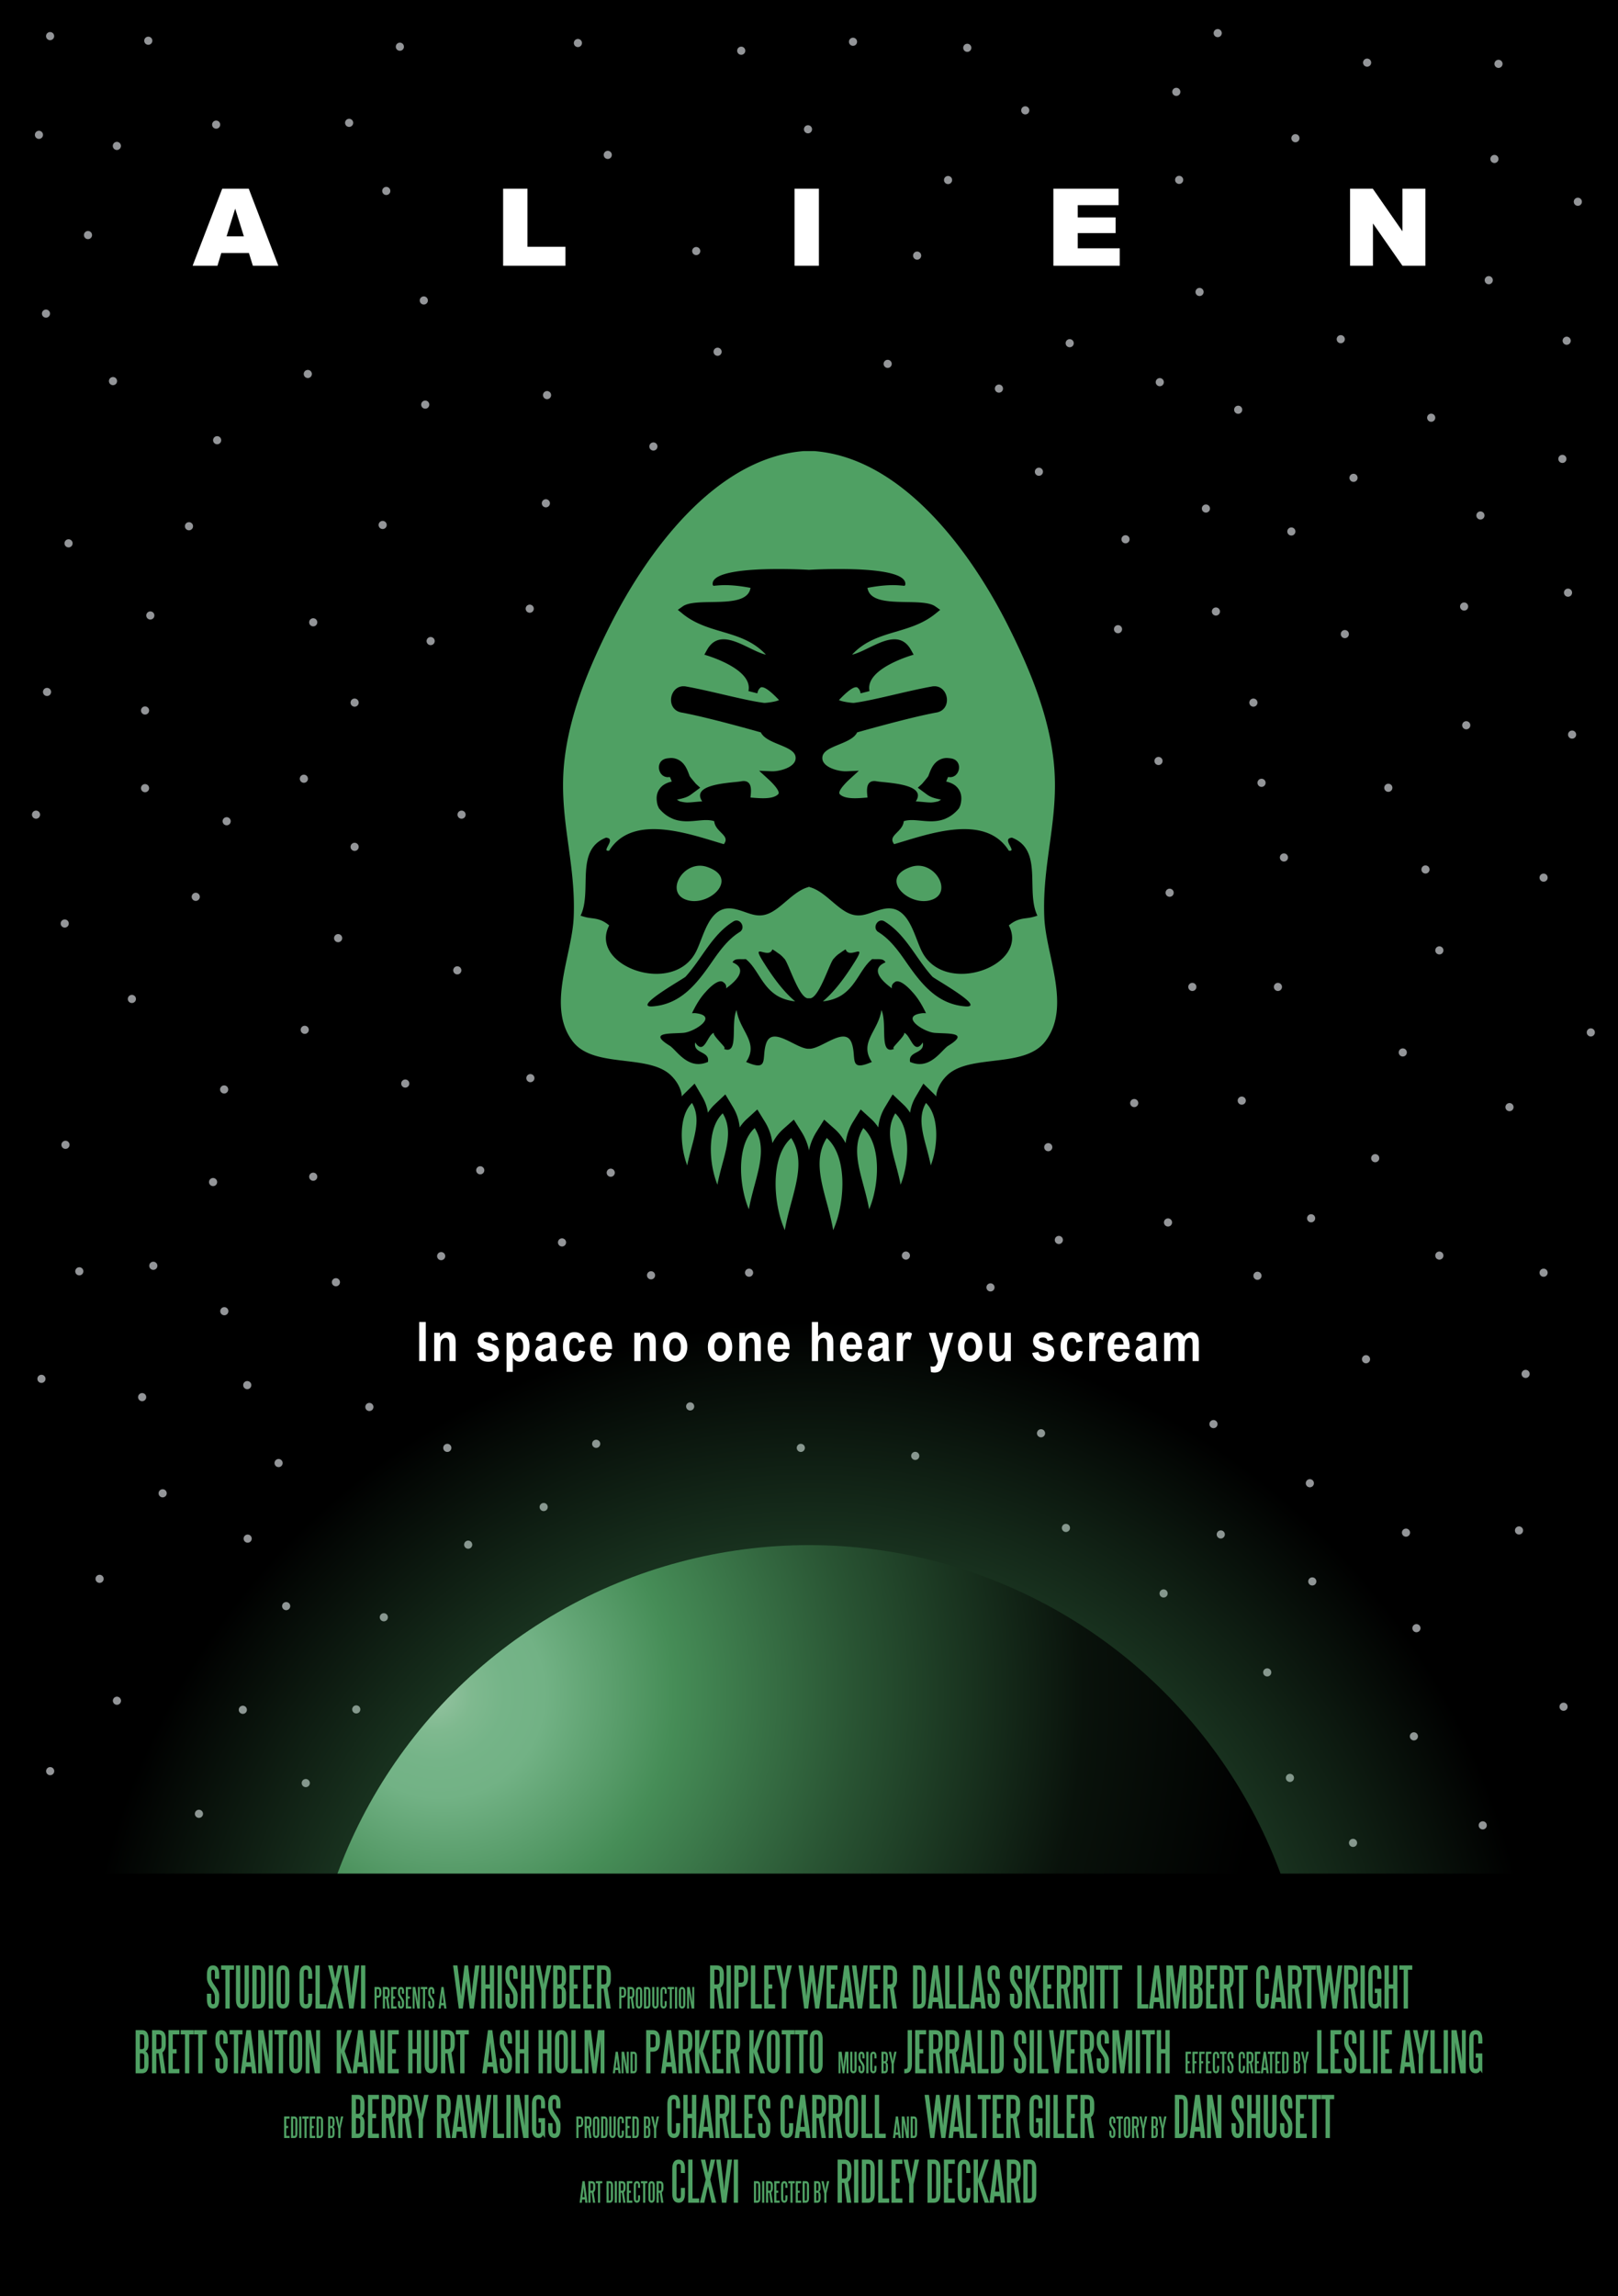 <?xml version="1.0"?>
<svg xmlns="http://www.w3.org/2000/svg" xmlns:xlink="http://www.w3.org/1999/xlink" width="419.528" height="595.276" viewBox="0 0 419.528 595.276">
  <rect x="0" y="0" width="419.528" height="595.276" fill="#333333" stroke="none"/>
  <defs>
    <path id="a" d="M0 0h419.528v595.276H0z"/>
  </defs>
  <clipPath id="b">
    <use xlink:href="#a" overflow="visible"/>
  </clipPath>
  <g clip-path="url(#b)">
    <path d="M-5.669-5.669h430.866v606.614H-5.669z"/>
    <g fill="#939598">
      <circle cx="11.922" cy="81.3" r="1.057"/>
      <circle cx="29.3" cy="98.796" r="1.057"/>
      <circle cx="56.045" cy="32.312" r="1.057"/>
      <circle cx="79.81" cy="96.953" r="1.057"/>
      <circle cx="90.525" cy="31.847" r="1.057"/>
      <circle cx="38.449" cy="10.562" r="1.057"/>
      <circle cx="56.305" cy="114.125" r="1.057"/>
      <circle cx="110.258" cy="104.898" r="1.057"/>
      <circle cx="103.681" cy="12.113" r="1.057"/>
      <circle cx="30.302" cy="37.831" r="1.057"/>
      <circle cx="38.98" cy="159.558" r="1.057"/>
      <circle cx="17.776" cy="140.861" r="1.057"/>
      <circle cx="111.662" cy="166.196" r="1.057"/>
      <circle cx="141.536" cy="130.475" r="1.058"/>
      <circle cx="149.844" cy="11.154" r="1.057"/>
      <circle cx="186.06" cy="91.191" r="1.057"/>
      <circle cx="141.844" cy="102.432" r="1.057"/>
      <circle cx="99.217" cy="136.095" r="1.057"/>
      <circle cx="48.998" cy="136.423" r="1.057"/>
      <circle cx="10.098" cy="34.956" r="1.057"/>
      <circle cx="12.991" cy="9.362" r="1.057"/>
      <circle cx="169.418" cy="115.749" r="1.057"/>
      <circle cx="81.214" cy="161.332" r="1.057"/>
      <circle cx="22.814" cy="60.941" r="1.057"/>
      <circle cx="100.157" cy="49.504" r="1.057"/>
      <circle cx="109.888" cy="77.894" r="1.057"/>
      <circle cx="237.802" cy="66.264" r="1.057"/>
      <circle cx="230.163" cy="94.331" r="1.057"/>
      <circle cx="245.819" cy="46.673" r="1.057"/>
      <circle cx="259.012" cy="100.744" r="1.058"/>
      <circle cx="265.837" cy="28.608" r="1.057"/>
      <circle cx="221.175" cy="10.828" r="1.057"/>
      <circle cx="269.375" cy="122.295" r="1.057"/>
      <circle cx="250.803" cy="12.397" r="1.057"/>
      <circle cx="209.503" cy="33.517" r="1.057"/>
      <circle cx="289.887" cy="163.116" r="1.057"/>
      <circle cx="334.833" cy="137.788" r="1.057"/>
      <circle cx="300.718" cy="99.074" r="1.057"/>
      <circle cx="277.361" cy="88.973" r="1.057"/>
      <circle cx="347.643" cy="87.934" r="1.057"/>
      <circle cx="321.046" cy="106.222" r="1.057"/>
      <circle cx="157.586" cy="40.156" r="1.057"/>
      <circle cx="192.192" cy="13.151" r="1.057"/>
      <circle cx="383.859" cy="133.634" r="1.057"/>
      <circle cx="348.701" cy="164.386" r="1.057"/>
      <circle cx="180.521" cy="65.084" r="1.057"/>
      <circle cx="311.03" cy="75.693" r="1.057"/>
      <circle cx="50.755" cy="232.495" r="1.057"/>
      <circle cx="34.195" cy="258.975" r="1.057"/>
      <circle cx="58.772" cy="212.903" r="1.057"/>
      <circle cx="79.013" cy="266.975" r="1.057"/>
      <circle cx="78.79" cy="201.886" r="1.057"/>
      <circle cx="37.61" cy="184.192" r="1.057"/>
      <circle cx="58.119" cy="282.437" r="1.057"/>
      <circle cx="105.081" cy="280.91" r="1.057"/>
      <circle cx="91.947" cy="182.152" r="1.057"/>
      <circle cx="37.608" cy="204.328" r="1.057"/>
      <circle cx="20.564" cy="329.578" r="1.057"/>
      <circle cx="16.979" cy="296.786" r="1.057"/>
      <circle cx="114.389" cy="325.646" r="1.057"/>
      <circle cx="158.358" cy="304.02" r="1.057"/>
      <circle cx="118.572" cy="251.556" r="1.057"/>
      <circle cx="87.671" cy="243.21" r="1.057"/>
      <circle cx="137.523" cy="279.501" r="1.057"/>
      <circle cx="81.214" cy="305.058" r="1.057"/>
      <circle cx="55.248" cy="306.443" r="1.057"/>
      <circle cx="9.339" cy="211.196" r="1.057"/>
      <circle cx="12.194" cy="179.383" r="1.057"/>
      <circle cx="168.806" cy="330.616" r="1.057"/>
      <circle cx="87.099" cy="332.41" r="1.057"/>
      <circle cx="16.781" cy="239.419" r="1.057"/>
      <circle cx="91.947" cy="219.544" r="1.057"/>
      <circle cx="119.68" cy="211.196" r="1.057"/>
      <circle cx="331.35" cy="255.857" r="1.057"/>
      <circle cx="332.911" cy="222.295" r="1.057"/>
      <circle cx="407.625" cy="190.442" r="1.057"/>
      <circle cx="363.723" cy="272.841" r="1.057"/>
      <circle cx="359.976" cy="204.229" r="1.057"/>
      <circle cx="324.991" cy="182.152" r="1.057"/>
      <circle cx="356.575" cy="300.254" r="1.057"/>
      <circle cx="391.395" cy="287.018" r="1.057"/>
      <circle cx="380.18" cy="188.02" r="1.057"/>
      <circle cx="327.103" cy="202.943" r="1.057"/>
      <circle cx="302.851" cy="316.916" r="1.057"/>
      <circle cx="395.575" cy="356.179" r="1.057"/>
      <circle cx="412.477" cy="267.647" r="1.057"/>
      <circle cx="373.208" cy="246.381" r="1.057"/>
      <circle cx="373.208" cy="325.503" r="1.057"/>
      <circle cx="339.958" cy="315.834" r="1.057"/>
      <circle cx="300.384" cy="197.28" r="1.057"/>
      <circle cx="354.19" cy="352.372" r="1.057"/>
      <circle cx="303.273" cy="231.438" r="1.057"/>
      <circle cx="369.609" cy="225.41" r="1.057"/>
      <circle cx="400.236" cy="227.524" r="1.057"/>
      <circle cx="64.219" cy="398.881" r="1.057"/>
      <circle cx="74.197" cy="416.377" r="1.057"/>
      <circle cx="72.234" cy="379.29" r="1.057"/>
      <circle cx="99.523" cy="419.267" r="1.057"/>
      <circle cx="95.776" cy="364.749" r="1.057"/>
      <circle cx="58.162" cy="339.921" r="1.057"/>
      <circle cx="92.376" cy="443.155" r="1.057"/>
      <circle cx="64.11" cy="359.086" r="1.057"/>
      <circle cx="51.584" cy="470.221" r="1.057"/>
      <circle cx="121.396" cy="400.447" r="1.057"/>
      <circle cx="194.224" cy="329.943" r="1.057"/>
      <circle cx="62.962" cy="443.254" r="1.058"/>
      <circle cx="79.282" cy="462.258" r="1.057"/>
      <circle cx="36.858" cy="362.202" r="1.057"/>
      <circle cx="39.751" cy="328.149" r="1.057"/>
      <circle cx="42.174" cy="387.13" r="1.057"/>
      <circle cx="115.98" cy="375.357" r="1.057"/>
      <circle cx="154.58" cy="374.301" r="1.057"/>
      <circle cx="178.952" cy="364.607" r="1.057"/>
      <circle cx="207.643" cy="375.357" r="1.057"/>
      <circle cx="140.969" cy="390.691" r="1.057"/>
      <circle cx="13.01" cy="459.161" r="1.057"/>
      <circle cx="10.749" cy="357.459" r="1.057"/>
      <circle cx="25.82" cy="409.306" r="1.057"/>
      <circle cx="30.321" cy="440.91" r="1.057"/>
      <circle cx="269.926" cy="371.568" r="1.057"/>
      <circle cx="276.381" cy="396.111" r="1.057"/>
      <circle cx="301.707" cy="413.096" r="1.057"/>
      <circle cx="256.823" cy="333.751" r="1.057"/>
      <circle cx="340.261" cy="409.979" r="1.057"/>
      <circle cx="326.047" cy="330.74" r="1.057"/>
      <circle cx="350.826" cy="477.758" r="1.057"/>
      <circle cx="366.604" cy="450.141" r="1.057"/>
      <circle cx="364.557" cy="397.331" r="1.058"/>
      <circle cx="316.533" cy="397.8" r="1.057"/>
      <circle cx="400.236" cy="329.943" r="1.057"/>
      <circle cx="393.862" cy="396.762" r="1.057"/>
      <circle cx="367.265" cy="422.098" r="1.057"/>
      <circle cx="328.575" cy="433.56" r="1.057"/>
      <circle cx="234.888" cy="325.503" r="1.057"/>
      <circle cx="405.411" cy="442.462" r="1.057"/>
      <circle cx="384.454" cy="473.214" r="1.057"/>
      <circle cx="334.46" cy="460.91" r="1.057"/>
      <circle cx="237.311" cy="377.435" r="1.057"/>
      <circle cx="314.64" cy="369.188" r="1.057"/>
      <circle cx="339.629" cy="384.521" r="1.057"/>
      <circle cx="145.725" cy="322.09" r="1.058"/>
      <circle cx="124.52" cy="303.395" r="1.057"/>
      <circle cx="274.548" cy="321.453" r="1.057"/>
      <circle cx="294.089" cy="285.961" r="1.057"/>
      <circle cx="315.272" cy="158.535" r="1.057"/>
      <circle cx="309.158" cy="255.857" r="1.057"/>
      <circle cx="137.354" cy="157.8" r="1.057"/>
      <circle cx="321.971" cy="285.33" r="1.057"/>
      <circle cx="271.8" cy="297.404" r="1.057"/>
      <circle cx="335.888" cy="35.83" r="1.057"/>
      <circle cx="354.475" cy="16.239" r="1.057"/>
      <circle cx="388.545" cy="16.552" r="1.057"/>
      <circle cx="315.736" cy="8.585" r="1.057"/>
      <circle cx="371.093" cy="108.294" r="1.057"/>
      <circle cx="406.222" cy="88.337" r="1.057"/>
      <circle cx="291.833" cy="139.805" r="1.057"/>
      <circle cx="312.682" cy="131.837" r="1.057"/>
      <circle cx="406.568" cy="153.648" r="1.057"/>
      <circle cx="386.018" cy="72.635" r="1.057"/>
      <circle cx="405.107" cy="118.966" r="1.057"/>
      <circle cx="350.951" cy="123.875" r="1.057"/>
      <circle cx="305.003" cy="23.818" r="1.057"/>
      <circle cx="379.631" cy="157.241" r="1.057"/>
      <circle cx="305.74" cy="46.632" r="1.057"/>
      <circle cx="387.489" cy="41.213" r="1.057"/>
      <circle cx="409.115" cy="52.307" r="1.057"/>
    </g>
    <radialGradient id="c" cx="57.043" cy="-191.116" r="278.983" gradientTransform="matrix(.677 0 0 -.677 171.162 402.215)" gradientUnits="userSpaceOnUse">
      <stop offset="0" stop-color="#4fa063"/>
      <stop offset="1" stop-color="#4fa063" stop-opacity="0"/>
    </radialGradient>
    <circle fill="url(#c)" cx="209.764" cy="531.542" r="188.788"/>
    <g fill="#FFF">
      <path d="M64.541 65.597h-7.162l-.994 3.298h-6.442l7.674-19.977h6.881l7.67 19.977h-6.606l-1.021-3.298zm-1.308-4.319l-2.253-7.182-2.229 7.182h4.482zM130.455 48.918h6.309v15.057h9.846v4.92h-16.155V48.918zM206.011 48.918h6.322v19.977h-6.322V48.918zM273.126 48.918h16.906v4.265h-10.584v3.175h9.817v4.074h-9.817v3.938h10.89v4.524h-17.212V48.918zM350.06 48.918h5.892l7.687 11.052V48.918h5.946v19.977h-5.946l-7.646-10.969v10.969h-5.933V48.918z"/>
    </g>
    <path fill="#4FA063" d="M240.095 285.933c-.847 1.45-1.16 2.925-1.166 4.521-.004 2.084.563 4.359 1.219 6.788.417 1.567.855 3.204 1.19 4.896.245-.639.468-1.335.658-2.065.476-1.821.76-3.872.76-5.868 0-1.877-.252-3.704-.807-5.253-.433-1.21-1.051-2.232-1.854-3.019zm-16.252 6.507c-1.175 1.9-1.6 3.839-1.605 5.924-.003 2.611.704 5.436 1.511 8.436.575 2.148 1.193 4.388 1.608 6.717.41-.971.778-2.058 1.082-3.224.592-2.268.944-4.813.944-7.298.002-2.335-.313-4.615-1.009-6.554-.578-1.616-1.414-2.98-2.531-4.001zm-46.265-3.487c-.554 1.549-.808 3.376-.808 5.253 0 1.996.285 4.047.76 5.868.19.73.414 1.427.659 2.065.334-1.692.774-3.329 1.192-4.896.654-2.429 1.219-4.704 1.215-6.788-.004-1.597-.319-3.071-1.165-4.521-.803.786-1.419 1.808-1.853 3.019zm-3.932-17.855l.014.009-.014-.009zm40.724 23.917c-1.359 2.161-1.856 4.366-1.862 6.733-.002 2.92.786 6.064 1.68 9.397.668 2.487 1.389 5.079 1.848 7.772a25.594 25.594 0 001.336-3.89 32.87 32.87 0 001.055-8.134c0-2.604-.351-5.146-1.129-7.317-.662-1.845-1.626-3.407-2.928-4.561zm-21.217 1.426c-.696 1.938-1.01 4.219-1.01 6.554 0 2.484.354 5.03.947 7.298.302 1.166.67 2.253 1.078 3.224.418-2.329 1.037-4.568 1.61-6.717.807-3 1.514-5.824 1.51-8.436-.006-2.085-.43-4.023-1.604-5.924-1.118 1.021-1.955 2.385-2.531 4.001zm38.976-7.813c-.998 1.661-1.361 3.353-1.367 5.178-.002 2.333.63 4.872 1.356 7.569.49 1.841 1.02 3.759 1.393 5.752.321-.795.611-1.672.856-2.606.528-2.033.847-4.318.847-6.544 0-2.097-.282-4.139-.904-5.87-.501-1.404-1.229-2.578-2.181-3.479zm-29.9 10.95c-.776 2.171-1.127 4.713-1.127 7.317 0 2.77.395 5.606 1.053 8.134a25.85 25.85 0 001.338 3.89c.459-2.693 1.18-5.285 1.847-7.772.892-3.333 1.682-6.478 1.678-9.397-.004-2.367-.5-4.572-1.861-6.733-1.302 1.152-2.265 2.714-2.928 4.561zm-17.013-7.471c-.623 1.731-.903 3.773-.903 5.87 0 2.226.318 4.511.848 6.544.244.935.533 1.812.854 2.606.374-1.993.901-3.911 1.394-5.752.727-2.697 1.357-5.236 1.354-7.569-.004-1.825-.367-3.517-1.365-5.178-.953.901-1.68 2.075-2.182 3.479zm-11.557-21c.204.126.241.148 0 0zm9.688-46.355c-.012-.004-.023-.007-.034-.012-6.325-2.107-11.506 7.384-4.547 8.745 5.725 1.119 12.783-5.958 4.581-8.733zm82.115 13.373l.241-.033c.021-.003.041-.007.062-.009l-.303.042zm5.318-.247a5.721 5.721 0 00-.001-.011l-.016-.333c.007.118.012.232.016.328-.639-14.576 4.091-26.093 2.378-40.912-1.39-12.034-6.29-23.791-11.701-34.582-9.523-19.003-27.287-43.622-50.312-45.425h-2.762c-23.023 1.803-40.787 26.422-50.311 45.425-5.413 10.791-10.313 22.548-11.702 34.582-1.712 14.819 3.017 26.336 2.378 40.912.003-.096.008-.21.014-.328-.004.105-.01.205-.014.333a9.03 9.03 0 00-.009.208l.008-.197c-.438 9.882-7.089 23.132-.253 32.093 3.389 4.442 10.191 4.562 16.25 5.407 3.641.509 7.012 1.279 9.217 3.406 2.112 2.037 2.779 4.266 2.822 5.459.157-.177.306-.36.475-.528l2.849-2.794 2.008 3.446c.571.978.978 2.002 1.232 3.028.087.359.151.715.205 1.071a10.984 10.984 0 011.712-2.096l2.808-2.652 1.988 3.311a12.372 12.372 0 011.728 5.253c.517-.772 1.104-1.499 1.803-2.137l2.769-2.525 1.968 3.189a13.62 13.62 0 011.604 3.748c.154.599.26 1.197.336 1.795.725-1.368 1.653-2.617 2.826-3.661l2.739-2.432 1.952 3.101a14.853 14.853 0 011.814 4.151c.065.243.111.485.164.727.052-.241.1-.483.164-.727a14.93 14.93 0 011.817-4.153l1.953-3.1 2.738 2.433c1.174 1.046 2.099 2.296 2.824 3.661a13.536 13.536 0 011.94-5.545l1.97-3.191 2.769 2.529a11.548 11.548 0 011.8 2.137c.065-.625.166-1.254.325-1.885a12.422 12.422 0 011.405-3.368l1.988-3.308 2.807 2.648a11.031 11.031 0 011.715 2.095c.052-.354.117-.713.205-1.069a11.392 11.392 0 011.229-3.028l2.01-3.442 2.849 2.787c.171.168.316.354.475.531.044-1.193.71-3.422 2.823-5.459 2.205-2.127 5.576-2.897 9.216-3.406 6.059-.846 12.861-.965 16.251-5.407 6.834-8.961.182-22.211-.255-32.093zm-93.022 15.33c4.279-4.695 6.812-10.857 12.391-14.319 1.755-1.087 3.357 1.675 1.631 2.741-3.034 1.882-5.165 4.835-7.162 7.713-3.89 5.607-8.026 10.998-15.384 11.557-5.584.424 8.036-7.153 8.524-7.692zm68.125 17.889l-.003.001-.001.002c-1.146.707-2.806 3.223-5.246 4.278-1.265.549-2.74.699-4.468 0-.063-.025-.127-.039-.191-.069-.551-2.922 3.871-2.02 3.302-5.056-2.411 3.582-3.14-2.169-4.955-2.527.848.168-2.223 3.113-2.585 3.708-.245.398.097.479.018.511-3.914 1.545-1.594-6.541-3.215-10.12-.753 5.453-5.904 8.392-2.476 13.484-.058.025-.109.047-.166.069-2.844 1.208-3.82.979-4.205 0-.42-1.056-.161-2.983-.841-4.92-1.629-4.636-7.761 1.469-10.975 1.429v-.01c-.033.004-.069.003-.104.004h-.018c-.036-.001-.072 0-.105-.004v.01c-3.214.04-9.345-6.064-10.975-1.429-.68 1.937-.421 3.864-.839 4.92-.387.979-1.362 1.208-4.206 0a6.687 6.687 0 01-.167-.069c3.429-5.093-1.722-8.031-2.476-13.484-1.622 3.579.702 11.665-3.216 10.12-.078-.031.263-.112.02-.511-.362-.595-3.435-3.54-2.586-3.708-1.814.358-2.544 6.109-4.954 2.527-.568 3.036 3.853 2.134 3.304 5.056-.066.03-.129.044-.193.069-1.728.699-3.203.549-4.468 0-2.442-1.056-4.102-3.573-5.249-4.28l-.001-.001c-5.773-3.559.222-3.065 3.565-3.335 2.899-.235 9.273-4.426 3.077-5.108a5.164 5.164 0 00-.714.017l.005-.011-.151.011c.959-1.98 2.069-3.95 3.594-5.562.394-.469 3.262-3.644 4.581-2.433l.029-.002v.028c.554.385.764.894.625 1.523 2.119-1.516 6.03-4.894 1.685-6.742.556-1.131 1.881-.728 3.451-.843l.185.162c2.703 2.277 3.872 6.438 7.283 8.892l.194.143c1.499 1.031 3.32 1.583 5.118 1.759-3.35-2.813-6.094-6.773-8.39-10.457-3.133-5.029 1.535-.308 2.49-3.026.497.283.959.602 1.404.936.621.379 1.148.867 1.619 1.412l.099.104c1.068 1.065 3.938 10.843 6.372 10.218 2.435.625 5.305-9.152 6.374-10.218l.098-.104c.473-.545.997-1.033 1.619-1.412.443-.334.907-.652 1.404-.936.953 2.719 5.623-2.003 2.49 3.026-2.297 3.684-5.041 7.645-8.391 10.457 1.798-.176 3.618-.728 5.118-1.759l.192-.143c3.413-2.454 4.581-6.614 7.285-8.892l.184-.162c1.569.115 2.896-.288 3.45.843-4.346 1.849-.433 5.227 1.686 6.742-.139-.63.072-1.139.624-1.523v-.028l.03.002c1.318-1.211 4.186 1.964 4.579 2.433 1.525 1.611 2.635 3.581 3.596 5.562l-.151-.011.004.011a5.338 5.338 0 00-.714-.017c-6.195.683.178 4.873 3.077 5.108 3.344.27 9.337-.223 3.565 3.335zm4.408-10.197c-7.355-.559-11.492-5.949-15.383-11.557-1.996-2.878-4.127-5.831-7.164-7.713-1.723-1.066-.122-3.828 1.636-2.741 5.576 3.462 8.108 9.624 12.389 14.319.49.539 14.109 8.116 8.522 7.692zm15.517-22.822c.299-.041.549-.074-.022.002l-.082.012c-1.347.189-2.639.544-4.127 1.823 5.414 10.388-16.53 18.477-22.514 6.818-2.104-4.098-3.421-12.383-9.867-11.109-3.667.723-6.004 2.911-9.796.804-3.173-1.767-5.932-5.517-9.524-6.467v-.064c-.039.01-.074.023-.113.032-.039-.009-.075-.022-.113-.032v.064c-3.592.95-6.35 4.7-9.524 6.467-3.791 2.107-6.128-.081-9.795-.804-6.446-1.273-7.765 7.012-9.868 11.109-5.982 11.658-27.926 3.569-22.512-6.818-1.494-1.282-2.789-1.636-4.138-1.825a3.994 3.994 0 01-.072-.01c-.571-.076-.321-.043-.022-.002-1.229-.165-1.663-.205-3.184-.69 3.109-6.375-1.589-17.021 6.589-20.225 2.897.229-1.489 3.731.826 3.37 6.18-9.846 21.121-4.196 29.733-1.686l.096-.144c1.563-2.166-2.325-2.988-2.586-5.799-.074-.029-.15-.06-.214-.078l-.006-.002c-.568-.155-1.178-.221-1.864-.221h-.033c-1.375-.006-3.045.308-4.932.319h-.005c-1.119 0-2.355-.13-3.606-.619l-.004-.001-.005-.002c.003 0 .004.002.004.002-.19-.077-.278-.131-.295-.136l-.007-.005.001.002-.003-.002h.001c-1.144-.498-2.246-1.297-3.202-2.431l.004.003-.174-.2-.316-.716-.001-.004a.017.017 0 01.001.007l-.008-.028.007.021a6.65 6.65 0 01-.275-1.812v-.014c-.004-1.192.41-2.206 1.242-3.043l.004-.003c.607-.584 1.283-.891 1.828-1.085h.001l.01-.003c.292-.101.568-.176.835-.242a15.303 15.303 0 00-.493-1.184c-2.986.586-4.051-4.014-1.037-4.759h.003c.41-.101 1.301-.165 1.301-.165.611 0 1.214.123 1.765.378.979.445 1.599 1.185 1.996 1.825l.004.008c.575.946.849 1.859 1.105 2.488 0 0 .001.006.004.007.158.306 1.638 2.023 1.638 2.023l1.084.978-1.459 1.082-.958.706.001-.001c-.813.593-1.648.839-2.29 1.007l-.005.002c-.501.127-.954.213-1.308.296l-.011.001c-.007.003.487.335.74.438l.022.007.017.007s1.104.282 1.836.282h.044c1.039.005 2.376-.197 3.893-.279-3.24-4.785 8.534-4.797 10.269-5.242l.409-.04c2.412-.007 1.985 2.73 1.836 4.286 1.824.107 5.65.634 7.147-.834l.125-.162c.435-1.033-2.804-3.913-2.612-3.738l-2.418-2.215 3.277.141c1.854.078 6.518-1.012 6.176-3.717-.361-2.99-7.503-3.251-9.006-6.369 0 0-13.614-3.896-20.561-5.15-4.386-.789-3.108-7.528 1.188-6.747 6.839 1.238 15.108 3.599 20.238 4.251.267.034 3.01-.255 3.854-.746-.518-.476-3.489-3.789-4.753-3.268-.484.377-.772.889-.866 1.537l-2.315-.589c1.29-5.912-11.433-9.428-11.433-9.428l.653-1.183c3.565-6.485 10.714.149 15.316 1.176-6.149-6.63-14.779-5.06-21.63-10.626l-1.223-.994 1.289-.908c3.615-2.553 16.694 1.021 17.56-4.795-2.814-.526-5.645-.87-8.513-.625l-1.118.094-.164-.264c-.79-5.182 22.382-4.02 24.85-3.882v.012s.045-.001.113-.007c.07.006.113.007.113.007v-.012c2.469-.138 25.641-1.3 24.851 3.882l-.165.264-1.118-.094c-2.865-.245-5.697.099-8.514.625.866 5.815 13.947 2.242 17.562 4.795l1.287.908-1.223.994c-6.849 5.566-15.481 3.996-21.63 10.626 4.603-1.026 11.751-7.661 15.316-1.176l.653 1.183s-12.723 3.516-11.433 9.428l-2.315.589c-.094-.648-.381-1.16-.867-1.537-1.264-.521-4.234 2.792-4.752 3.268.843.491 3.588.78 3.855.746 5.129-.652 13.397-3.013 20.237-4.251 4.296-.781 5.573 5.958 1.188 6.747-6.949 1.255-20.561 5.15-20.561 5.15-1.504 3.118-8.647 3.379-9.007 6.369-.341 2.705 4.321 3.795 6.177 3.717l3.275-.141-2.417 2.215c.191-.175-3.049 2.705-2.611 3.738l.121.162c1.498 1.468 5.324.941 7.151.834-.15-1.556-.578-4.293 1.835-4.286l.408.04c1.734.445 13.509.457 10.268 5.242 1.519.082 2.854.284 3.895.279h.044c.731 0 1.836-.282 1.836-.282l.017-.007.021-.007c.254-.104.748-.436.741-.438l-.012-.001c-.354-.083-.807-.169-1.308-.296l-.005-.002c-.644-.168-1.478-.414-2.291-1.007l.003.001-.958-.706-1.46-1.082 1.086-.978s1.479-1.718 1.639-2.023c.002-.001.003-.007.003-.007.255-.629.53-1.542 1.104-2.488l.005-.008c.396-.641 1.019-1.38 1.995-1.825a4.2 4.2 0 011.766-.378s.888.064 1.3.165h.004c3.015.745 1.947 5.345-1.038 4.759-.179.387-.344.782-.491 1.184.266.066.542.142.834.242l.01.003h.001c.546.194 1.223.501 1.83 1.085l.004.003c.83.837 1.244 1.851 1.24 3.043v.014c0 .613-.104 1.212-.275 1.812l.007-.021-.008.028.001-.007-.001.004-.317.716-.172.2.003-.003c-.954 1.134-2.058 1.933-3.202 2.431h.003l-.004.002.001-.002-.005.005c-.018.005-.104.059-.295.136 0 0 0-.002.002-.002l-.003.002-.004.001c-1.252.489-2.487.619-3.606.619h-.006c-1.889-.012-3.559-.325-4.931-.319h-.036c-.686 0-1.295.065-1.863.221l-.004.002c-.065.019-.141.049-.215.078-.262 2.811-4.15 3.633-2.588 5.799l.098.144c8.612-2.511 23.553-8.16 29.733 1.686 2.316.361-2.071-3.142.826-3.37 8.179 3.203 3.479 13.85 6.588 20.225-1.518.485-1.951.525-3.179.69zm-29.593-13.337l-.035.012c-8.202 2.774-1.144 9.852 4.583 8.733 6.958-1.361 1.777-10.853-4.548-8.745zm29.247 13.384a2.302 2.302 0 00-.075.01c.012-.002.038-.007.075-.01zm-111.375.002c.077.011.098.013 0 0zm91.784 32.978a.04.04 0 01.009-.005v-.002l-.009.007zm0 0c-.247.152-.209.129 0 0zm-92.109-33.022l.051.007.274.038-.325-.045z"/>
    <g fill="#FFF">
      <path d="M108.69 352.853v-10.125h1.704v10.125h-1.704zM118.153 352.853h-1.617v-3.743c0-.792-.034-1.304-.103-1.536a1.089 1.089 0 00-.336-.543.852.852 0 00-.562-.192c-.281 0-.532.091-.754.275a1.399 1.399 0 00-.457.732c-.083.304-.124.865-.124 1.685v3.322h-1.617v-7.335h1.501v1.078c.534-.829 1.206-1.243 2.015-1.243.357 0 .683.077.979.231.294.154.518.351.67.59.151.24.256.511.316.815.059.304.088.739.088 1.305v4.559zM123.677 350.76l1.623-.296c.07.377.209.663.421.858.21.195.506.295.886.295.417 0 .732-.093.943-.277a.665.665 0 00.213-.518.57.57 0 00-.116-.366c-.08-.092-.26-.177-.541-.256-1.303-.345-2.131-.66-2.48-.945-.483-.396-.725-.947-.725-1.651 0-.635.209-1.169.627-1.603.418-.433 1.067-.648 1.945-.648.837 0 1.459.164 1.865.49.406.327.687.811.841 1.45l-1.525.339c-.066-.286-.19-.505-.372-.656-.183-.151-.442-.229-.78-.229-.425 0-.731.071-.914.215a.483.483 0 00-.185.394c0 .138.054.255.161.353.146.128.65.31 1.51.545.861.235 1.463.522 1.804.863.337.345.507.827.507 1.443 0 .672-.234 1.25-.702 1.733s-1.16.726-2.077.726c-.833 0-1.492-.203-1.978-.607-.482-.407-.8-.957-.951-1.652zM131.346 345.518h1.509v1.078c.195-.369.459-.668.794-.897a1.903 1.903 0 011.11-.346c.709 0 1.312.333 1.806 1.001.496.667.743 1.598.743 2.79 0 1.225-.249 2.178-.749 2.856-.499.678-1.103 1.019-1.813 1.019-.337 0-.643-.082-.918-.242-.274-.161-.563-.437-.866-.829v3.696h-1.618v-10.126zm1.601 3.543c0 .825.135 1.434.407 1.827s.604.59.997.59c.376 0 .688-.18.938-.542.249-.36.375-.954.375-1.778 0-.769-.128-1.34-.386-1.713-.257-.373-.575-.559-.955-.559-.395 0-.724.184-.984.55-.263.364-.392.906-.392 1.625zM140.389 347.756l-1.467-.318c.166-.708.449-1.233.852-1.574.403-.34 1.002-.511 1.796-.511.721 0 1.258.102 1.61.307.354.205.602.466.746.781.143.314.216.895.216 1.736l-.018 2.266c0 .645.026 1.119.077 1.427.052.306.149.633.292.983h-1.601a9.46 9.46 0 01-.155-.573 3.391 3.391 0 00-.057-.228 3 3 0 01-.886.725c-.315.16-.651.242-1.008.242-.629 0-1.125-.205-1.488-.615-.362-.409-.544-.927-.544-1.553 0-.415.083-.785.248-1.109.165-.324.396-.573.693-.746s.726-.324 1.286-.452c.756-.171 1.28-.329 1.572-.476v-.194c0-.373-.077-.639-.231-.797-.153-.16-.443-.238-.869-.238-.288 0-.512.067-.673.203s-.29.373-.391.714zm2.166 1.576a9.05 9.05 0 01-.984.297c-.45.114-.743.228-.881.337a.863.863 0 00-.316.685c0 .271.083.507.253.705a.814.814 0 00.645.297c.292 0 .57-.115.834-.346.197-.175.325-.39.387-.643.042-.165.063-.48.063-.945v-.387zM151.656 347.688l-1.595.345c-.054-.383-.175-.67-.365-.864-.19-.192-.437-.289-.739-.289a1.13 1.13 0 00-.965.5c-.24.334-.359.892-.359 1.675 0 .87.121 1.485.365 1.845s.571.538.981.538a.985.985 0 00.754-.313c.195-.21.334-.57.415-1.081l1.588.323c-.165.876-.482 1.536-.95 1.982-.468.447-1.096.671-1.882.671-.895 0-1.606-.339-2.138-1.017-.531-.676-.797-1.613-.797-2.811 0-1.21.266-2.152.8-2.827.533-.675 1.254-1.012 2.164-1.012.745 0 1.337.192 1.776.577.439.384.754.97.947 1.758zM157.01 350.519l1.611.325c-.207.708-.534 1.248-.981 1.618-.446.37-1.006.557-1.677.557-1.064 0-1.85-.417-2.361-1.25-.402-.668-.604-1.51-.604-2.527 0-1.216.266-2.168.794-2.856.53-.688 1.199-1.032 2.01-1.032.909 0 1.626.36 2.151 1.08.526.722.778 1.824.754 3.313h-4.052c.012.575.143 1.022.392 1.343.25.319.561.479.932.479a.89.89 0 00.639-.248c.174-.167.303-.435.392-.802zm.091-1.962c-.011-.562-.132-.988-.362-1.281-.23-.292-.511-.438-.84-.438-.354 0-.646.154-.875.462-.229.309-.342.728-.34 1.257h2.417zM170.039 352.853h-1.618v-3.743c0-.792-.034-1.304-.103-1.536a1.097 1.097 0 00-.337-.543.85.85 0 00-.562-.192 1.15 1.15 0 00-.753.275 1.394 1.394 0 00-.458.732c-.083.304-.124.865-.124 1.685v3.322h-1.618v-7.335h1.503v1.078c.533-.829 1.204-1.243 2.014-1.243.356 0 .683.077.979.231.294.154.519.351.67.59.151.24.257.511.316.815.06.304.09.739.09 1.305v4.559zM171.895 349.082c0-.644.132-1.268.396-1.872.266-.603.64-1.063 1.126-1.38a2.898 2.898 0 011.625-.477c.925 0 1.682.36 2.272 1.08.592.722.887 1.632.887 2.731 0 1.11-.297 2.03-.895 2.76-.596.729-1.348 1.095-2.253 1.095-.56 0-1.094-.151-1.602-.456-.509-.304-.895-.749-1.16-1.337-.265-.586-.396-1.302-.396-2.144zm1.657.103c0 .729.143 1.286.432 1.673.288.387.642.579 1.064.579.423 0 .776-.192 1.062-.579.286-.387.429-.948.429-1.687 0-.717-.143-1.271-.429-1.657-.285-.387-.639-.579-1.062-.579-.422 0-.776.192-1.064.579-.289.387-.432.944-.432 1.671zM183.548 349.082c0-.644.132-1.268.396-1.872.264-.603.64-1.063 1.126-1.38a2.898 2.898 0 011.625-.477c.924 0 1.682.36 2.272 1.08.591.722.887 1.632.887 2.731 0 1.11-.299 2.03-.895 2.76-.596.729-1.348 1.095-2.253 1.095a3.064 3.064 0 01-1.603-.456c-.509-.304-.896-.749-1.16-1.337-.263-.586-.395-1.302-.395-2.144zm1.657.103c0 .729.143 1.286.431 1.673s.643.579 1.065.579c.421 0 .776-.192 1.062-.579.286-.387.429-.948.429-1.687 0-.717-.143-1.271-.429-1.657-.285-.387-.64-.579-1.062-.579-.422 0-.778.192-1.065.579s-.431.944-.431 1.671zM197.27 352.853h-1.617v-3.743c0-.792-.035-1.304-.104-1.536a1.09 1.09 0 00-.337-.543.845.845 0 00-.56-.192 1.15 1.15 0 00-.754.275 1.393 1.393 0 00-.457.732c-.083.304-.124.865-.124 1.685v3.322h-1.618v-7.335h1.502v1.078c.533-.829 1.204-1.243 2.014-1.243.358 0 .684.077.979.231.296.154.519.351.67.59.151.24.257.511.317.815.061.304.089.739.089 1.305v4.559zM203.039 350.519l1.612.325c-.208.708-.534 1.248-.981 1.618-.448.37-1.006.557-1.678.557-1.063 0-1.849-.417-2.359-1.25-.403-.668-.604-1.51-.604-2.527 0-1.216.264-2.168.794-2.856.53-.688 1.199-1.032 2.008-1.032.91 0 1.627.36 2.153 1.08.526.722.776 1.824.754 3.313h-4.052c.011.575.142 1.022.391 1.343.25.319.56.479.933.479a.893.893 0 00.639-.248c.171-.167.302-.435.39-.802zm.092-1.962c-.011-.562-.132-.988-.362-1.281-.231-.292-.511-.438-.841-.438-.353 0-.645.154-.875.462-.231.309-.344.728-.34 1.257h2.418zM212.12 342.728v3.724c.521-.732 1.146-1.099 1.87-1.099.372 0 .708.083 1.008.248.299.166.524.378.676.636.151.257.255.544.312.856.055.313.082.8.082 1.457v4.303h-1.615v-3.874c0-.77-.032-1.257-.093-1.465a.965.965 0 00-.326-.494.918.918 0 00-.583-.182c-.269 0-.509.077-.721.233-.21.157-.364.393-.462.708-.098.316-.147.782-.147 1.398v3.675h-1.617v-10.125h1.616zM221.837 350.519l1.61.325c-.206.708-.534 1.248-.981 1.618-.445.37-1.006.557-1.677.557-1.063 0-1.85-.417-2.36-1.25-.401-.668-.604-1.51-.604-2.527 0-1.216.266-2.168.795-2.856s1.198-1.032 2.01-1.032c.908 0 1.625.36 2.151 1.08.525.722.777 1.824.754 3.313h-4.051c.011.575.142 1.022.391 1.343.249.319.561.479.932.479a.888.888 0 00.639-.248c.173-.167.303-.435.391-.802zm.093-1.962c-.013-.562-.134-.988-.364-1.281-.229-.292-.51-.438-.839-.438-.354 0-.646.154-.876.462-.229.309-.343.728-.34 1.257h2.419zM226.651 347.756l-1.467-.318c.163-.708.448-1.233.851-1.574.403-.34 1.002-.511 1.796-.511.722 0 1.259.102 1.612.307.353.205.602.466.744.781.145.314.217.895.217 1.736l-.019 2.266c0 .645.026 1.119.079 1.427.051.306.148.633.29.983h-1.6a7.177 7.177 0 01-.155-.573 4.974 4.974 0 00-.058-.228 2.99 2.99 0 01-.887.725 2.19 2.19 0 01-1.008.242c-.629 0-1.124-.205-1.488-.615-.361-.409-.543-.927-.543-1.553 0-.415.082-.785.247-1.109.166-.324.396-.573.694-.746.297-.173.726-.324 1.285-.452.758-.171 1.28-.329 1.572-.476v-.194c0-.373-.077-.639-.229-.797-.154-.16-.443-.238-.87-.238-.288 0-.513.067-.673.203-.16.135-.291.373-.39.714zm2.164 1.576a8.98 8.98 0 01-.984.297c-.448.114-.742.228-.881.337a.86.86 0 00-.316.685c0 .271.085.507.253.705.17.197.385.297.645.297.292 0 .569-.115.836-.346.195-.175.323-.39.385-.643.043-.165.063-.48.063-.945v-.387zM234.135 352.853h-1.617v-7.335h1.501v1.044c.258-.493.489-.818.694-.975s.438-.234.699-.234c.369 0 .723.121 1.063.366l-.499 1.691c-.272-.212-.526-.317-.76-.317a.8.8 0 00-.575.224c-.159.15-.282.422-.372.813-.091.391-.135 1.211-.135 2.458v2.265zM240.862 345.518h1.721l1.462 5.207 1.428-5.207h1.674l-2.157 7.059-.387 1.277c-.142.429-.276.756-.405.981a2.038 2.038 0 01-.442.548 1.798 1.798 0 01-.617.329 2.701 2.701 0 01-.826.117c-.31 0-.615-.039-.914-.117l-.145-1.52c.254.06.482.09.686.09.376 0 .654-.133.835-.396.18-.266.317-.604.414-1.012l-2.327-7.356zM248.397 349.082c0-.644.134-1.268.397-1.872.265-.603.641-1.063 1.125-1.38a2.904 2.904 0 011.627-.477c.924 0 1.682.36 2.272 1.08.591.722.887 1.632.887 2.731 0 1.11-.299 2.03-.895 2.76-.598.729-1.348 1.095-2.254 1.095-.56 0-1.094-.151-1.604-.456-.508-.304-.895-.749-1.159-1.337-.262-.586-.396-1.302-.396-2.144zm1.658.103c0 .729.144 1.286.432 1.673.287.387.643.579 1.065.579.421 0 .774-.192 1.061-.579s.43-.948.43-1.687c0-.717-.144-1.271-.43-1.657s-.64-.579-1.061-.579c-.423 0-.778.192-1.065.579-.288.387-.432.944-.432 1.671zM260.583 352.853v-1.098a2.555 2.555 0 01-.876.925 2.141 2.141 0 01-1.148.339c-.411 0-.779-.109-1.105-.325s-.563-.521-.707-.911c-.146-.391-.219-.932-.219-1.623v-4.642h1.617v3.371c0 1.031.028 1.663.088 1.896.061.232.168.417.326.552a.875.875 0 00.598.204c.276 0 .524-.091.743-.272s.367-.408.448-.678c.08-.269.121-.928.121-1.978v-3.095h1.618v7.335h-1.504zM267.644 350.76l1.623-.296c.069.377.209.663.42.858s.507.295.887.295c.418 0 .732-.093.944-.277a.664.664 0 00.212-.518.57.57 0 00-.114-.366c-.081-.092-.262-.177-.541-.256-1.305-.345-2.133-.66-2.48-.945-.484-.396-.726-.947-.726-1.651 0-.635.209-1.169.628-1.603.417-.433 1.065-.648 1.944-.648.836 0 1.458.164 1.865.49.406.327.686.811.84 1.45l-1.525.339c-.064-.286-.188-.505-.371-.656-.182-.151-.442-.229-.779-.229-.427 0-.73.071-.915.215a.486.486 0 00-.185.394c0 .138.054.255.161.353.146.128.649.31 1.511.545.86.235 1.462.522 1.805.863.338.345.506.827.506 1.443 0 .672-.234 1.25-.702 1.733-.469.483-1.16.726-2.077.726-.833 0-1.492-.203-1.977-.607-.487-.407-.804-.957-.954-1.652zM280.688 347.688l-1.594.345c-.054-.383-.177-.67-.366-.864-.19-.192-.437-.289-.739-.289-.403 0-.725.167-.964.5-.24.334-.36.892-.36 1.675 0 .87.122 1.485.366 1.845.243.359.569.538.981.538a.983.983 0 00.753-.313c.196-.21.334-.57.414-1.081l1.589.323c-.164.876-.48 1.536-.948 1.982-.47.447-1.096.671-1.884.671-.893 0-1.606-.339-2.138-1.017-.531-.676-.797-1.613-.797-2.811 0-1.21.268-2.152.8-2.827.534-.675 1.256-1.012 2.164-1.012.744 0 1.337.192 1.775.577.44.384.757.97.948 1.758zM284.05 352.853h-1.617v-7.335h1.503v1.044c.257-.493.487-.818.692-.975s.439-.234.699-.234c.369 0 .725.121 1.065.366l-.501 1.691c-.272-.212-.525-.317-.76-.317a.805.805 0 00-.575.224c-.157.15-.28.422-.371.813-.09.391-.136 1.211-.136 2.458v2.265zM291.218 350.519l1.611.325c-.206.708-.534 1.248-.981 1.618s-1.006.557-1.678.557c-1.063 0-1.849-.417-2.359-1.25-.403-.668-.604-1.51-.604-2.527 0-1.216.265-2.168.795-2.856.529-.688 1.198-1.032 2.008-1.032.91 0 1.627.36 2.153 1.08.525.722.777 1.824.754 3.313h-4.052c.012.575.142 1.022.392 1.343.249.319.561.479.932.479a.888.888 0 00.639-.248c.172-.167.302-.435.39-.802zm.092-1.962c-.011-.562-.132-.988-.361-1.281-.23-.292-.511-.438-.842-.438-.353 0-.644.154-.874.462-.229.309-.344.728-.34 1.257h2.417zM296.033 347.756l-1.469-.318c.165-.708.449-1.233.853-1.574.403-.34 1.002-.511 1.796-.511.722 0 1.259.102 1.61.307.354.205.602.466.746.781.144.314.217.895.217 1.736l-.019 2.266c0 .645.026 1.119.079 1.427.051.306.147.633.29.983h-1.601a8.763 8.763 0 01-.155-.573 4.187 4.187 0 00-.057-.228 2.99 2.99 0 01-.887.725c-.315.16-.651.242-1.008.242-.629 0-1.124-.205-1.487-.615-.362-.409-.544-.927-.544-1.553 0-.415.082-.785.248-1.109a1.77 1.77 0 01.693-.746c.297-.173.726-.324 1.285-.452.756-.171 1.28-.329 1.572-.476v-.194c0-.373-.077-.639-.231-.797-.152-.16-.443-.238-.868-.238-.288 0-.512.067-.673.203s-.291.373-.39.714zm2.164 1.576a8.98 8.98 0 01-.984.297c-.448.114-.743.228-.881.337a.863.863 0 00-.316.685c0 .271.084.507.253.705.17.197.385.297.645.297.292 0 .57-.115.834-.346.197-.175.325-.39.387-.643.042-.165.063-.48.063-.945v-.387zM301.847 345.518h1.491v1.002c.534-.777 1.168-1.167 1.904-1.167.392 0 .731.097 1.02.29.287.193.524.485.707.877.269-.392.559-.684.87-.877.311-.193.643-.29.995-.29.448 0 .828.108 1.14.327.312.22.542.54.696.964.111.313.167.819.167 1.52v4.689h-1.617v-4.192c0-.727-.056-1.197-.167-1.408a.737.737 0 00-.691-.414.985.985 0 00-.639.248c-.199.166-.343.408-.431.728-.089.321-.134.826-.134 1.518v3.521h-1.617v-4.019c0-.715-.027-1.175-.085-1.382s-.147-.361-.269-.463c-.12-.102-.285-.151-.491-.151-.249 0-.474.08-.673.241-.2.16-.343.394-.43.697-.087.305-.13.809-.13 1.513v3.563h-1.617v-7.335z"/>
    </g>
    <radialGradient id="d" cx="135.059" cy="439.992" r="264.146" fx="111.859" fy="438.998" gradientUnits="userSpaceOnUse">
      <stop offset="0" stop-color="#99c6a4"/>
      <stop offset=".011" stop-color="#90c19d"/>
      <stop offset=".037" stop-color="#7fb98f"/>
      <stop offset=".066" stop-color="#75b488"/>
      <stop offset=".102" stop-color="#72b285"/>
      <stop offset=".219" stop-color="#468d57"/>
      <stop offset=".382" stop-color="#295433"/>
      <stop offset=".589" stop-color="#09120b"/>
      <stop offset=".75"/>
    </radialGradient>
    <circle fill="url(#d)" cx="209.763" cy="530.906" r="130.343"/>
    <path d="M-1 485.72h421.526v115.225H-1z"/>
    <g fill="#4FA063">
      <path d="M55.719 511.281c0-.43-.158-.645-.475-.645-.318 0-.476.215-.476.645v1.523c0 .484.346 1.184 1.035 2.098s1.035 1.701 1.035 2.363v.979c0 1.642-.531 2.462-1.594 2.462-1.064 0-1.595-.82-1.595-2.462v-1.385h1.119v2.084c0 .43.158.644.476.644.317 0 .475-.214.475-.644v-1.286c0-.69-.346-1.478-1.035-2.364-.689-.885-1.035-1.752-1.035-2.6v-.713c0-1.641.531-2.462 1.595-2.462 1.063 0 1.594.821 1.594 2.462V513h-1.119v-1.719zM57.327 509.518h3.357v1.118h-1.119v10.069h-1.119v-10.069h-1.119v-1.118zM63.409 509.518h1.119v8.726c0 1.642-.559 2.462-1.678 2.462-1.119 0-1.678-.82-1.678-2.462v-8.726h1.119v9.425c0 .43.186.644.559.644.373 0 .559-.214.559-.644v-9.425zM68.78 518.244c0 1.642-.56 2.462-1.679 2.462h-1.678v-11.188h1.678c1.119 0 1.679.821 1.679 2.462v6.264zm-1.119-6.963c0-.43-.187-.645-.56-.645h-.559v8.95h.559c.373 0 .56-.214.56-.644v-7.661zM69.675 520.706v-11.188h1.118v11.188h-1.118zM75.044 518.244c0 1.642-.56 2.462-1.678 2.462-1.119 0-1.679-.82-1.679-2.462v-6.264c0-1.641.56-2.462 1.679-2.462 1.118 0 1.678.821 1.678 2.462v6.264zm-1.118-6.963c0-.43-.188-.645-.559-.645-.373 0-.56.215-.56.645v7.662c0 .43.187.644.56.644.372 0 .559-.214.559-.644v-7.662zM79.897 516.859h1.063v1.385c0 1.642-.541 2.462-1.623 2.462-1.118 0-1.678-.82-1.678-2.462v-6.264c0-1.641.56-2.462 1.678-2.462 1.082 0 1.623.821 1.623 2.462V513h-1.063v-1.719c0-.43-.188-.645-.561-.645s-.559.215-.559.645v7.662c0 .43.186.644.559.644s.561-.214.561-.644v-2.084zM82.917 519.586h1.72v1.119h-2.839v-11.188h1.119v10.069zM88.791 509.518l-1.287 5.159 1.553 6.028h-1.161l-.699-3.175-.266-1.133-.279 1.16-.686 3.147h-1.162l1.539-6.028-1.273-5.159h1.148l.502 2.517.21.938.195-.938.504-2.517h1.162zM93.154 509.518l-1.482 11.188h-1.133l-1.482-11.188h1.133l.74 6.026.168 1.986.168-1.973.756-6.04h1.132zM93.601 520.706v-11.188h1.118v11.188h-1.118zM97.67 520.706h-.56v-5.595h.86c.621 0 .93.43.93 1.287v.225c0 .857-.308 1.285-.923 1.285h-.307v2.798zm.307-3.357c.242 0 .363-.126.363-.377v-.924c0-.252-.123-.377-.37-.377h-.3v1.678h.307zM99.823 520.706h-.559v-5.595h.86c.619 0 .929.393.929 1.176v.615c0 .518-.145.885-.434 1.104l.42 2.699h-.565l-.357-2.573h-.294v2.574zm.308-3.133c.242 0 .363-.126.363-.378v-1.146c0-.252-.124-.377-.37-.377h-.302v1.901h.309zM101.957 520.146h.859v.56h-1.419v-5.595h1.419v.561h-.859v1.901h.488v.56h-.488v2.013zM104.214 515.992c0-.213-.079-.32-.237-.32-.16 0-.238.107-.238.32v.763c0 .242.172.592.518 1.049.344.457.518.851.518 1.183v.489c0 .82-.266 1.23-.797 1.23s-.798-.41-.798-1.23v-.692h.56v1.042c0 .214.079.321.238.321.158 0 .237-.107.237-.321v-.644c0-.345-.172-.739-.518-1.182-.344-.442-.518-.876-.518-1.301v-.357c0-.82.267-1.23.798-1.23s.797.41.797 1.23v.511h-.56v-.861zM105.78 520.146h.86v.56h-1.419v-5.595h1.419v.561h-.86v1.901h.49v.56h-.49v2.013zM107.605 517.419l-.098-.749v4.035h-.504v-5.595h.672l.573 3.189.111.846v-4.035h.504v5.595h-.67l-.588-3.286zM109.108 515.111h1.678v.561h-.559v5.034h-.56v-5.034h-.559v-.561zM112.067 515.992c0-.213-.08-.32-.238-.32s-.238.107-.238.32v.763c0 .242.172.592.518 1.049.346.457.518.851.518 1.183v.489c0 .82-.266 1.23-.797 1.23s-.797-.41-.797-1.23v-.692h.559v1.042c0 .214.08.321.238.321s.238-.107.238-.321v-.644c0-.345-.174-.739-.518-1.182-.346-.442-.518-.876-.518-1.301v-.357c0-.82.266-1.23.797-1.23s.797.41.797 1.23v.511h-.559v-.861zM113.709 520.706l.742-5.595h.566l.741 5.595h-.566l-.104-.839h-.713l-.098.839h-.568zm.742-1.441h.559l-.188-1.573-.091-.993-.083.986-.197 1.58zM124.316 509.518l-1.469 11.188h-1.035l-.922-7.132-.895 7.132h-1.035l-1.482-11.188h1.133l.741 6.026.182 1.986.168-1.973.742-6.04h.908l.742 6.026.182 1.986.168-1.973.74-6.04h1.132zM125.882 514.441H127v-4.923h1.119v11.188H127v-5.147h-1.118v5.147h-1.119v-11.188h1.119v4.923zM129.014 520.706v-11.188h1.119v11.188h-1.119zM133.098 511.281c0-.43-.158-.645-.477-.645-.316 0-.475.215-.475.645v1.523c0 .484.344 1.184 1.035 2.098.689.914 1.034 1.701 1.034 2.363v.979c0 1.642-.531 2.462-1.594 2.462-1.063 0-1.594-.82-1.594-2.462v-1.385h1.119v2.084c0 .43.158.644.475.644.318 0 .477-.214.477-.644v-1.286c0-.69-.346-1.478-1.035-2.364-.689-.885-1.035-1.752-1.035-2.6v-.713c0-1.641.531-2.462 1.594-2.462 1.063 0 1.594.821 1.594 2.462V513h-1.118v-1.719zM136.229 514.441h1.119v-4.923h1.119v11.188h-1.119v-5.147h-1.119v5.147h-1.118v-11.188h1.118v4.923zM140.384 520.706v-4.782l-1.469-6.405h1.146l.672 3.454.209 1.51.209-1.51.658-3.454h1.16l-1.469 6.405v4.782h-1.116zM146.773 513.097c0 1.008-.266 1.643-.797 1.902.531.271.797.904.797 1.902v1.342c0 1.642-.559 2.462-1.678 2.462h-1.678v-11.188h1.678c1.119 0 1.678.821 1.678 2.462v1.118zm-1.117-1.816c0-.43-.187-.645-.56-.645h-.559v3.805h.573c.363 0 .546-.215.546-.645v-2.515zm0 4.922c0-.41-.183-.625-.546-.645h-.573v4.028h.559c.373 0 .56-.214.56-.644v-2.739zM148.787 519.586h1.721v1.119h-2.839v-11.188h2.839v1.118h-1.721v3.805h.979v1.117h-.979v4.029zM152.354 519.586h1.719v1.119h-2.838v-11.188h2.838v1.118h-1.719v3.805h.979v1.117h-.979v4.029zM155.919 520.706H154.8v-11.188h1.721c1.24 0 1.859.784 1.859 2.349v1.23c0 1.035-.289 1.771-.867 2.211l.84 5.397h-1.133l-.713-5.147h-.588v5.148zm.615-6.265c.484 0 .727-.252.727-.756v-2.293c0-.504-.246-.756-.74-.756h-.602v3.805h.615zM161.121 520.706h-.559v-5.595h.86c.62 0 .929.43.929 1.287v.225c0 .857-.307 1.285-.922 1.285h-.309v2.798zm.308-3.357c.242 0 .363-.126.363-.377v-.924c0-.252-.124-.377-.371-.377h-.301v1.678h.309zM163.275 520.706h-.56v-5.595h.86c.621 0 .931.393.931 1.176v.615c0 .518-.145.885-.434 1.104l.42 2.699h-.567l-.356-2.573h-.293v2.574zm.307-3.133c.242 0 .363-.126.363-.378v-1.146c0-.252-.123-.377-.371-.377h-.3v1.901h.308zM166.526 519.475c0 .82-.279 1.23-.839 1.23-.559 0-.838-.41-.838-1.23v-3.134c0-.82.279-1.23.838-1.23.56 0 .839.41.839 1.23v3.134zm-.56-3.483c0-.213-.092-.32-.279-.32-.186 0-.279.107-.279.32v3.833c0 .214.093.321.279.321.187 0 .279-.107.279-.321v-3.833zM168.651 519.475c0 .82-.279 1.23-.84 1.23h-.838v-5.595h.838c.561 0 .84.41.84 1.23v3.135zm-.56-3.483c0-.213-.092-.32-.28-.32h-.279v4.475h.279c.188 0 .28-.107.28-.321v-3.834zM170.218 515.111h.559v4.364c0 .82-.28 1.23-.838 1.23-.56 0-.84-.41-.84-1.23v-4.364h.559v4.714c0 .214.094.321.281.321.186 0 .279-.107.279-.321v-4.714zM172.343 518.783h.531v.692c0 .82-.271 1.23-.811 1.23-.561 0-.84-.41-.84-1.23v-3.134c0-.82.279-1.23.84-1.23.54 0 .811.41.811 1.23v.511h-.531v-.86c0-.213-.094-.32-.279-.32-.188 0-.281.107-.281.32v3.833c0 .214.094.321.281.321.186 0 .279-.107.279-.321v-1.042zM173.09 515.111h1.678v.561h-.559v5.034h-.559v-5.034h-.561v-.561zM175.014 520.706v-5.595h.559v5.595h-.559zM177.699 519.475c0 .82-.28 1.23-.84 1.23-.559 0-.838-.41-.838-1.23v-3.134c0-.82.28-1.23.838-1.23.56 0 .84.41.84 1.23v3.134zm-.56-3.483c0-.213-.092-.32-.279-.32-.186 0-.279.107-.279.32v3.833c0 .214.093.321.279.321.187 0 .279-.107.279-.321v-3.833zM178.748 517.419l-.099-.749v4.035h-.502v-5.595h.67l.574 3.189.112.846v-4.035h.503v5.595h-.671l-.587-3.286zM185.235 520.706h-1.119v-11.188h1.721c1.24 0 1.859.784 1.859 2.349v1.23c0 1.035-.289 1.771-.867 2.211l.84 5.397h-1.133l-.713-5.147h-.588v5.148zm.616-6.265c.484 0 .727-.252.727-.756v-2.293c0-.504-.247-.756-.741-.756h-.602v3.805h.616zM188.382 520.706v-11.188h1.119v11.188h-1.119zM191.515 520.706h-1.119v-11.188h1.72c1.239 0 1.86.858 1.86 2.573v.447c0 1.715-.615 2.572-1.846 2.572h-.616v5.596zm.615-6.712c.484 0 .727-.252.727-.756v-1.846c0-.504-.248-.756-.741-.756h-.602v3.357h.616zM195.822 519.586h1.719v1.119h-2.838v-11.188h1.119v10.069zM199.262 519.586h1.719v1.119h-2.838v-11.188h2.838v1.118h-1.719v3.805h.979v1.117h-.979v4.029zM202.729 520.706v-4.782l-1.469-6.405h1.148l.67 3.454.211 1.51.209-1.51.657-3.454h1.162l-1.469 6.405v4.782h-1.119zM213.875 509.518l-1.469 11.188h-1.033l-.924-7.132-.895 7.132h-1.035l-1.482-11.188h1.133l.741 6.026.182 1.986.168-1.973.742-6.04h.909l.742 6.026.182 1.986.168-1.973.74-6.04h1.131zM215.441 519.586h1.721v1.119h-2.84v-11.188h2.84v1.118h-1.721v3.805h.979v1.117h-.979v4.029zM217.441 520.706l1.482-11.188h1.132l1.482 11.188h-1.133l-.209-1.679h-1.427l-.195 1.679h-1.132zm1.482-2.881h1.118l-.377-3.147-.183-1.984-.168 1.971-.39 3.16zM225.006 509.518l-1.482 11.188h-1.133l-1.482-11.188h1.133l.74 6.026.168 1.986.168-1.973.756-6.04h1.132zM226.573 519.586h1.719v1.119h-2.838v-11.188h2.838v1.118h-1.719v3.805h.979v1.117h-.979v4.029zM230.138 520.706h-1.119v-11.188h1.721c1.24 0 1.859.784 1.859 2.349v1.23c0 1.035-.289 1.771-.867 2.211l.84 5.397h-1.133l-.714-5.147h-.587v5.148zm.615-6.265c.484 0 .728-.252.728-.756v-2.293c0-.504-.247-.756-.741-.756h-.602v3.805h.615zM240.081 518.244c0 1.642-.56 2.462-1.679 2.462h-1.678v-11.188h1.678c1.119 0 1.679.821 1.679 2.462v6.264zm-1.12-6.963c0-.43-.187-.645-.56-.645h-.559v8.95h.559c.373 0 .56-.214.56-.644v-7.661zM240.528 520.706l1.482-11.188h1.133l1.482 11.188h-1.133l-.209-1.679h-1.428l-.195 1.679h-1.132zm1.482-2.881h1.119l-.379-3.147-.182-1.984-.168 1.971-.39 3.16zM246.192 519.586h1.719v1.119h-2.838v-11.188h1.119v10.069zM249.631 519.586h1.72v1.119h-2.839v-11.188h1.119v10.069zM251.505 520.706l1.482-11.188h1.133l1.482 11.188h-1.133l-.211-1.679h-1.426l-.195 1.679h-1.132zm1.483-2.881h1.119l-.379-3.147-.182-1.984-.168 1.971-.39 3.16zM258.119 511.281c0-.43-.158-.645-.475-.645s-.477.215-.477.645v1.523c0 .484.346 1.184 1.035 2.098.69.914 1.035 1.701 1.035 2.363v.979c0 1.642-.531 2.462-1.594 2.462s-1.594-.82-1.594-2.462v-1.385h1.117v2.084c0 .43.16.644.477.644s.475-.214.475-.644v-1.286c0-.69-.344-1.478-1.033-2.364-.691-.885-1.035-1.752-1.035-2.6v-.713c0-1.641.531-2.462 1.594-2.462s1.594.821 1.594 2.462V513h-1.119v-1.719zM263.922 511.281c0-.43-.158-.645-.475-.645-.318 0-.477.215-.477.645v1.523c0 .484.346 1.184 1.035 2.098s1.035 1.701 1.035 2.363v.979c0 1.642-.531 2.462-1.594 2.462s-1.596-.82-1.596-2.462v-1.385h1.119v2.084c0 .43.158.644.477.644.316 0 .475-.214.475-.644v-1.286c0-.69-.346-1.478-1.035-2.364-.689-.885-1.035-1.752-1.035-2.6v-.713c0-1.641.533-2.462 1.596-2.462s1.594.821 1.594 2.462V513h-1.119v-1.719zM265.936 520.706v-11.188h1.119v5.104l.293-.994 1.357-4.11h1.174l-1.873 5.454 1.985 5.733h-1.188l-1.455-4.405-.293-.992v5.397h-1.119zM271.585 519.586h1.721v1.119h-2.84v-11.188h2.84v1.118h-1.721v3.805h.979v1.117h-.979v4.029zM275.152 520.706h-1.119v-11.188h1.721c1.24 0 1.859.784 1.859 2.349v1.23c0 1.035-.289 1.771-.867 2.211l.84 5.397h-1.133l-.713-5.147h-.588v5.148zm.615-6.265c.484 0 .727-.252.727-.756v-2.293c0-.504-.246-.756-.74-.756h-.602v3.805h.615zM279.417 520.706h-1.118v-11.188h1.72c1.24 0 1.86.784 1.86 2.349v1.23c0 1.035-.289 1.771-.867 2.211l.839 5.397h-1.133l-.714-5.147h-.587v5.148zm.615-6.265c.485 0 .728-.252.728-.756v-2.293c0-.504-.247-.756-.741-.756h-.602v3.805h.615zM282.563 520.706v-11.188h1.119v11.188h-1.119zM284.17 509.518h3.357v1.118h-1.119v10.069h-1.119v-10.069h-1.119v-1.118zM287.612 509.518h3.355v1.118h-1.119v10.069h-1.119v-10.069h-1.117v-1.118zM296.015 519.586h1.721v1.119h-2.84v-11.188h1.119v10.069zM297.888 520.706l1.482-11.188h1.133l1.483 11.188h-1.134l-.209-1.679h-1.427l-.196 1.679h-1.132zm1.483-2.881h1.119l-.378-3.147-.182-1.984-.168 1.971-.391 3.16zM302.434 520.706v-11.188h1.637l.74 6.026.182 1.986.168-1.973.74-6.04h1.68v11.188h-1.008v-8.755l-.139 1.344-.98 7.411h-.922l-.979-7.509-.113-1.23v8.739h-1.006zM311.831 513.097c0 1.008-.266 1.643-.797 1.902.531.271.797.904.797 1.902v1.342c0 1.642-.559 2.462-1.678 2.462h-1.678v-11.188h1.678c1.119 0 1.678.821 1.678 2.462v1.118zm-1.12-1.816c0-.43-.186-.645-.559-.645h-.56v3.805h.573c.363 0 .545-.215.545-.645v-2.515zm0 4.922c0-.41-.182-.625-.545-.645h-.573v4.028h.56c.373 0 .559-.214.559-.644v-2.739zM313.845 519.586h1.719v1.119h-2.838v-11.188h2.838v1.118h-1.719v3.805h.979v1.117h-.979v4.029zM317.41 520.706h-1.119v-11.188h1.721c1.24 0 1.859.784 1.859 2.349v1.23c0 1.035-.289 1.771-.867 2.211l.84 5.397h-1.133l-.713-5.147h-.588v5.148zm.615-6.265c.484 0 .729-.252.729-.756v-2.293c0-.504-.248-.756-.742-.756h-.602v3.805h.615zM320.151 509.518h3.356v1.118h-1.118v10.069h-1.119v-10.069h-1.119v-1.118zM327.954 516.859h1.063v1.385c0 1.642-.541 2.462-1.621 2.462-1.119 0-1.68-.82-1.68-2.462v-6.264c0-1.641.561-2.462 1.68-2.462 1.08 0 1.621.821 1.621 2.462V513h-1.063v-1.719c0-.43-.188-.645-.559-.645-.373 0-.561.215-.561.645v7.662c0 .43.188.644.561.644.371 0 .559-.214.559-.644v-2.084zM329.408 520.706l1.482-11.188h1.133l1.482 11.188h-1.133l-.209-1.679h-1.427l-.196 1.679h-1.132zm1.482-2.881h1.119l-.378-3.147-.182-1.984-.168 1.971-.391 3.16zM335.072 520.706h-1.119v-11.188h1.721c1.24 0 1.859.784 1.859 2.349v1.23c0 1.035-.289 1.771-.867 2.211l.84 5.397h-1.133l-.713-5.147h-.588v5.148zm.615-6.265c.484 0 .727-.252.727-.756v-2.293c0-.504-.246-.756-.74-.756h-.602v3.805h.615zM337.812 509.518h3.356v1.118h-1.118v10.069h-1.119v-10.069h-1.119v-1.118zM348.049 509.518l-1.469 11.188h-1.035l-.922-7.132-.896 7.132h-1.035l-1.482-11.188h1.133l.741 6.026.182 1.986.168-1.973.741-6.04h.909l.74 6.026.184 1.986.166-1.973.742-6.04h1.133zM349.614 520.706h-1.117v-11.188h1.719c1.24 0 1.861.784 1.861 2.349v1.23c0 1.035-.289 1.771-.867 2.211l.838 5.397h-1.133l-.713-5.147h-.588v5.148zm.616-6.265c.485 0 .728-.252.728-.756v-2.293c0-.504-.248-.756-.742-.756h-.602v3.805h.616zM352.761 520.706v-11.188h1.119v11.188h-1.119zM356.467 515.558h1.706v5.147l-.545-.755c-.215.503-.607.755-1.176.755-1.118 0-1.678-.82-1.678-2.462v-6.264c0-1.641.564-2.462 1.692-2.462 1.147 0 1.72.821 1.72 2.462V513h-1.076v-1.719c0-.43-.215-.645-.644-.645-.382 0-.573.215-.573.645v7.662c0 .43.186.644.559.644.43 0 .645-.214.645-.644v-2.279h-.63v-1.106zM360.103 514.441h1.119v-4.923h1.118v11.188h-1.118v-5.147h-1.119v5.147h-1.119v-11.188h1.119v4.923zM362.83 509.518h3.356v1.118h-1.119v10.069h-1.118v-10.069h-1.119v-1.118zM38.523 529.879c0 1.007-.266 1.641-.798 1.901.533.271.798.904.798 1.902v1.342c0 1.641-.56 2.461-1.679 2.461h-1.678v-11.187h1.678c1.119 0 1.679.82 1.679 2.461v1.12zm-1.118-1.818c0-.428-.188-.643-.561-.643h-.559v3.803h.574c.363 0 .545-.214.545-.643v-2.517zm0 4.923c0-.41-.182-.625-.545-.644h-.574v4.028h.559c.373 0 .561-.215.561-.645v-2.739zM40.536 537.486h-1.118v-11.187h1.719c1.24 0 1.859.783 1.859 2.35v1.23c0 1.034-.289 1.771-.867 2.209l.84 5.397h-1.133l-.713-5.146h-.588v5.147zm.615-6.265c.484 0 .728-.251.728-.755v-2.294c0-.504-.248-.754-.742-.754h-.602v3.803h.616zM44.802 536.369h1.721v1.117h-2.84v-11.187h2.84v1.119h-1.721v3.803h.979v1.119h-.979v4.029zM46.843 526.299h3.356v1.119h-1.118v10.067h-1.119v-10.067h-1.119v-1.119zM50.283 526.299h3.355v1.119H52.52v10.067h-1.119v-10.067h-1.119v-1.119zM57.918 528.061c0-.428-.158-.643-.477-.643-.316 0-.475.215-.475.643v1.524c0 .485.346 1.185 1.035 2.098.689.914 1.035 1.701 1.035 2.363v.979c0 1.641-.531 2.461-1.596 2.461-1.063 0-1.594-.82-1.594-2.461v-1.384h1.119v2.083c0 .43.158.645.475.645.318 0 .477-.215.477-.645v-1.285c0-.691-.346-1.479-1.035-2.364s-1.035-1.753-1.035-2.602v-.713c0-1.641.531-2.461 1.594-2.461 1.064 0 1.596.82 1.596 2.461v1.021h-1.119v-1.72zM59.526 526.299h3.355v1.119h-1.118v10.067h-1.119v-10.067h-1.119v-1.119zM62.407 537.486l1.482-11.187h1.133l1.482 11.187h-1.133l-.21-1.678h-1.426l-.195 1.678h-1.133zm1.483-2.88h1.119l-.378-3.146-.182-1.986-.167 1.973-.392 3.159zM68.154 530.914l-.195-1.496v8.068h-1.006v-11.187h1.342l1.146 6.377.225 1.692v-8.069h1.006v11.187H69.33l-1.176-6.572zM71.162 526.299h3.356v1.119h-1.119v10.067H72.28v-10.067h-1.118v-1.119zM78.362 535.025c0 1.641-.559 2.461-1.678 2.461-1.118 0-1.678-.82-1.678-2.461v-6.265c0-1.641.56-2.461 1.678-2.461 1.119 0 1.678.82 1.678 2.461v6.265zm-1.118-6.964c0-.428-.187-.643-.56-.643s-.559.215-.559.643v7.663c0 .43.186.645.559.645s.56-.215.56-.645v-7.663zM80.46 530.914l-.196-1.496v8.068h-1.006v-11.187H80.6l1.146 6.377.223 1.692v-8.069h1.008v11.187h-1.342l-1.175-6.572zM87.312 537.486v-11.187h1.119v5.104l.293-.993 1.356-4.111h1.175l-1.875 5.454 1.986 5.732h-1.188l-1.455-4.404-.293-.993v5.397h-1.118zM91.395 537.486l1.482-11.187h1.133l1.482 11.187h-1.133l-.209-1.678h-1.427l-.196 1.678h-1.132zm1.482-2.88h1.119l-.377-3.146-.182-1.986-.168 1.973-.392 3.159zM97.143 530.914l-.196-1.496v8.068H95.94v-11.187h1.342l1.148 6.377.223 1.692v-8.069h1.008v11.187h-1.344l-1.174-6.572zM101.673 536.369h1.721v1.117h-2.838v-11.187h2.838v1.119h-1.721v3.803h.979v1.119h-.979v4.029zM106.958 531.221h1.119v-4.922h1.119v11.187h-1.119v-5.146h-1.119v5.146h-1.118v-11.187h1.118v4.922zM112.328 526.299h1.119v8.726c0 1.641-.559 2.461-1.678 2.461s-1.678-.82-1.678-2.461v-8.726h1.119v9.425c0 .43.186.645.559.645s.559-.215.559-.645v-9.425zM115.461 537.486h-1.119v-11.187h1.72c1.239 0 1.86.783 1.86 2.35v1.23c0 1.034-.289 1.771-.867 2.209l.839 5.397h-1.133l-.713-5.146h-.588v5.147zm.616-6.265c.484 0 .727-.251.727-.755v-2.294c0-.504-.247-.754-.741-.754h-.602v3.803h.616zM118.202 526.299h3.356v1.119h-1.118v10.067h-1.119v-10.067h-1.119v-1.119zM125.04 537.486l1.481-11.187h1.133l1.482 11.187h-1.133l-.209-1.678h-1.426l-.197 1.678h-1.131zm1.481-2.88h1.119l-.377-3.146-.182-1.986-.168 1.973-.392 3.159zM131.654 528.061c0-.428-.159-.643-.475-.643-.318 0-.476.215-.476.643v1.524c0 .485.345 1.185 1.035 2.098.689.914 1.035 1.701 1.035 2.363v.979c0 1.641-.532 2.461-1.594 2.461-1.064 0-1.595-.82-1.595-2.461v-1.384h1.119v2.083c0 .43.158.645.476.645.316 0 .475-.215.475-.645v-1.285c0-.691-.346-1.479-1.035-2.364-.69-.886-1.035-1.753-1.035-2.602v-.713c0-1.641.531-2.461 1.595-2.461 1.063 0 1.594.82 1.594 2.461v1.021h-1.119v-1.72zM134.787 531.221h1.118v-4.922h1.119v11.187h-1.119v-5.146h-1.118v5.146h-1.119v-11.187h1.119v4.922zM140.757 531.221h1.119v-4.922h1.119v11.187h-1.119v-5.146h-1.119v5.146h-1.118v-11.187h1.118v4.922zM147.246 535.025c0 1.641-.559 2.461-1.678 2.461s-1.678-.82-1.678-2.461v-6.265c0-1.641.559-2.461 1.678-2.461s1.678.82 1.678 2.461v6.265zm-1.12-6.964c0-.428-.186-.643-.559-.643s-.559.215-.559.643v7.663c0 .43.186.645.559.645s.559-.215.559-.645v-7.663zM149.259 536.369h1.721v1.117h-2.84v-11.187h1.119v10.07zM151.58 537.486v-11.187h1.637l.741 6.027.182 1.985.168-1.972.742-6.041h1.678v11.187h-1.008v-8.753l-.139 1.342-.979 7.411h-.924l-.979-7.509-.111-1.23v8.739h-1.008zM158.894 537.486l.742-5.593h.566l.742 5.593h-.567l-.104-.838h-.713l-.098.838h-.568zm.741-1.44h.559l-.188-1.573-.091-.993-.084.986-.196 1.58zM161.768 534.201l-.098-.749v4.034h-.504v-5.593h.672l.573 3.188.113.847v-4.035h.502v5.593h-.67l-.588-3.285zM165.152 536.255c0 .82-.281 1.23-.84 1.23h-.839v-5.593h.839c.559 0 .84.41.84 1.23v3.133zm-.56-3.481c0-.214-.094-.321-.28-.321h-.279v4.475h.279c.186 0 .28-.107.28-.322v-3.832zM168.661 537.486h-1.118v-11.187h1.719c1.24 0 1.859.857 1.859 2.572v.448c0 1.716-.615 2.573-1.846 2.573h-.615v5.594zm.615-6.712c.486 0 .728-.252.728-.755v-1.847c0-.504-.248-.754-.742-.754h-.602v3.355h.616zM171.403 537.486l1.481-11.187h1.133l1.482 11.187h-1.133l-.209-1.678h-1.426l-.197 1.678h-1.131zm1.481-2.88h1.119l-.377-3.146-.182-1.986-.168 1.973-.392 3.159zM177.066 537.486h-1.119v-11.187h1.721c1.24 0 1.859.783 1.859 2.35v1.23c0 1.034-.289 1.771-.867 2.209l.84 5.397h-1.133l-.713-5.146h-.588v5.147zm.615-6.265c.484 0 .727-.251.727-.755v-2.294c0-.504-.246-.754-.74-.754h-.602v3.803h.615zM180.212 537.486v-11.187h1.119v5.104l.293-.993 1.355-4.111h1.176l-1.875 5.454 1.986 5.732h-1.188l-1.455-4.404-.293-.993v5.397h-1.118zM185.862 536.369h1.72v1.117h-2.839v-11.187h2.839v1.119h-1.72v3.803h.979v1.119h-.979v4.029zM189.428 537.486h-1.119v-11.187h1.721c1.239 0 1.859.783 1.859 2.35v1.23c0 1.034-.289 1.771-.867 2.209l.838 5.397h-1.133l-.713-5.146h-.586v5.147zm.615-6.265c.484 0 .727-.251.727-.755v-2.294c0-.504-.248-.754-.74-.754h-.602v3.803h.615zM194.294 537.486v-11.187h1.119v5.104l.293-.993 1.356-4.111h1.176l-1.875 5.454 1.986 5.732h-1.188l-1.455-4.404-.293-.993v5.397h-1.119zM202.181 535.025c0 1.641-.56 2.461-1.678 2.461-1.119 0-1.679-.82-1.679-2.461v-6.265c0-1.641.56-2.461 1.679-2.461 1.118 0 1.678.82 1.678 2.461v6.265zm-1.119-6.964c0-.428-.187-.643-.559-.643-.373 0-.561.215-.561.643v7.663c0 .43.188.645.561.645.372 0 .559-.215.559-.645v-7.663zM202.67 526.299h3.356v1.119h-1.118v10.067h-1.119v-10.067h-1.119v-1.119zM206.11 526.299h3.356v1.119h-1.118v10.067h-1.119v-10.067h-1.119v-1.119zM213.312 535.025c0 1.641-.56 2.461-1.679 2.461s-1.678-.82-1.678-2.461v-6.265c0-1.641.559-2.461 1.678-2.461s1.679.82 1.679 2.461v6.265zm-1.119-6.964c0-.428-.187-.643-.56-.643s-.559.215-.559.643v7.663c0 .43.186.645.559.645s.56-.215.56-.645v-7.663zM217.423 537.486v-5.593h.817l.37 3.014.091.992.084-.985.37-3.021h.84v5.593h-.504v-4.377l-.07.672-.488 3.705h-.461l-.49-3.754-.057-.615v4.369h-.502zM221.562 531.893h.56v4.362c0 .82-.28 1.23-.84 1.23s-.839-.41-.839-1.23v-4.362h.56v4.712c0 .215.093.322.279.322s.28-.107.28-.322v-4.712zM223.604 532.774c0-.214-.08-.321-.238-.321s-.237.107-.237.321v.762c0 .242.172.592.517 1.049.346.457.518.851.518 1.183v.488c0 .82-.266 1.23-.797 1.23s-.797-.41-.797-1.23v-.692h.56v1.042c0 .215.079.322.237.322s.238-.107.238-.322v-.643c0-.346-.173-.739-.518-1.182-.346-.442-.518-.876-.518-1.301v-.356c0-.82.266-1.23.797-1.23s.797.41.797 1.23v.51h-.559v-.86zM224.61 537.486v-5.593h.561v5.593h-.561zM226.737 535.563h.531v.692c0 .82-.271 1.23-.813 1.23-.559 0-.838-.41-.838-1.23v-3.132c0-.82.279-1.23.838-1.23.541 0 .813.41.813 1.23v.51h-.531v-.859c0-.214-.094-.321-.281-.321-.186 0-.279.107-.279.321v3.831c0 .215.094.322.279.322.188 0 .281-.107.281-.322v-1.042zM230.224 533.683c0 .504-.132.82-.397.951.266.135.397.451.397.951v.67c0 .82-.279 1.23-.838 1.23h-.84v-5.593h.84c.559 0 .838.41.838 1.23v.561zm-.558-.909c0-.214-.094-.321-.279-.321h-.279v1.902h.286c.182 0 .272-.107.272-.322v-1.259zm0 2.462c0-.205-.091-.313-.272-.322h-.286v2.014h.279c.186 0 .279-.107.279-.322v-1.37zM231.182 537.486v-2.391l-.733-3.202h.573l.335 1.727.105.756.104-.756.329-1.727h.58l-.734 3.202v2.391h-.559zM235.342 526.299h1.119v8.726c0 1.641-.559 2.461-1.678 2.461h-.309v-1.117h.309c.373 0 .559-.215.559-.645v-9.425zM238.405 536.369h1.721v1.117h-2.84v-11.187h2.84v1.119h-1.721v3.803h.979v1.119h-.979v4.029zM241.971 537.486h-1.119v-11.187h1.721c1.239 0 1.859.783 1.859 2.35v1.23c0 1.034-.289 1.771-.867 2.209l.839 5.397h-1.132l-.714-5.146h-.587v5.147zm.615-6.265c.484 0 .728-.251.728-.755v-2.294c0-.504-.248-.754-.741-.754h-.602v3.803h.615zM246.236 537.486h-1.119v-11.187h1.721c1.24 0 1.859.783 1.859 2.35v1.23c0 1.034-.289 1.771-.867 2.209l.84 5.397h-1.133l-.713-5.146h-.588v5.147zm.615-6.265c.484 0 .729-.251.729-.755v-2.294c0-.504-.248-.754-.742-.754h-.602v3.803h.615zM248.935 537.486l1.482-11.187h1.133l1.482 11.187H251.9l-.21-1.678h-1.427l-.195 1.678h-1.133zm1.482-2.88h1.119l-.379-3.146-.182-1.986-.168 1.973-.39 3.159zM254.598 536.369h1.721v1.117h-2.839v-11.187h1.118v10.07zM260.276 535.025c0 1.641-.559 2.461-1.678 2.461h-1.678v-11.187h1.678c1.119 0 1.678.82 1.678 2.461v6.265zm-1.119-6.964c0-.428-.186-.643-.559-.643h-.561v8.95h.561c.373 0 .559-.215.559-.645v-7.662zM264.96 528.061c0-.428-.158-.643-.476-.643s-.476.215-.476.643v1.524c0 .485.346 1.185 1.035 2.098.689.914 1.035 1.701 1.035 2.363v.979c0 1.641-.531 2.461-1.595 2.461-1.063 0-1.595-.82-1.595-2.461v-1.384h1.119v2.083c0 .43.158.645.476.645s.476-.215.476-.645v-1.285c0-.691-.346-1.479-1.035-2.364s-1.035-1.753-1.035-2.602v-.713c0-1.641.532-2.461 1.595-2.461s1.595.82 1.595 2.461v1.021h-1.119v-1.72zM266.974 537.486v-11.187h1.119v11.187h-1.119zM270.107 536.369h1.719v1.117h-2.838v-11.187h1.119v10.07zM276.078 526.299l-1.482 11.187h-1.133l-1.482-11.187h1.133l.741 6.027.168 1.985.168-1.972.755-6.041h1.132zM277.643 536.369h1.721v1.117h-2.84v-11.187h2.84v1.119h-1.721v3.803h.979v1.119h-.979v4.029zM281.209 537.486h-1.119v-11.187h1.721c1.24 0 1.859.783 1.859 2.35v1.23c0 1.034-.289 1.771-.867 2.209l.84 5.397h-1.133l-.713-5.146h-.588v5.147zm.616-6.265c.484 0 .727-.251.727-.755v-2.294c0-.504-.246-.754-.74-.754h-.602v3.803h.615zM286.425 528.061c0-.428-.158-.643-.475-.643-.317 0-.477.215-.477.643v1.524c0 .485.346 1.185 1.035 2.098.689.914 1.035 1.701 1.035 2.363v.979c0 1.641-.531 2.461-1.594 2.461-1.063 0-1.595-.82-1.595-2.461v-1.384h1.118v2.083c0 .43.159.645.477.645.316 0 .475-.215.475-.645v-1.285c0-.691-.345-1.479-1.034-2.364-.69-.886-1.035-1.753-1.035-2.602v-.713c0-1.641.531-2.461 1.595-2.461 1.063 0 1.594.82 1.594 2.461v1.021h-1.119v-1.72zM288.439 537.486v-11.187h1.637l.74 6.027.182 1.985.168-1.972.742-6.041h1.678v11.187h-1.008v-8.753l-.139 1.342-.979 7.411h-.924l-.979-7.509-.111-1.23v8.739h-1.007zM294.48 537.486v-11.187h1.119v11.187h-1.119zM296.088 526.299h3.355v1.119h-1.117v10.067h-1.119v-10.067h-1.119v-1.119zM301.053 531.221h1.117v-4.922h1.119v11.187h-1.119v-5.146h-1.117v5.146h-1.119v-11.187h1.119v4.922zM307.96 536.927h.86v.559h-1.42v-5.593h1.421v.56h-.86v1.902h.488v.559h-.488v2.013zM309.743 537.486h-.559v-5.593h1.419v.56h-.86v1.902h.49v.559h-.49v2.572zM311.491 537.486h-.559v-5.593h1.419v.56h-.86v1.902h.49v.559h-.49v2.572zM313.239 536.927h.86v.559h-1.419v-5.593h1.419v.56h-.86v1.902h.49v.559h-.49v2.013zM315.582 535.563h.531v.692c0 .82-.271 1.23-.812 1.23-.559 0-.839-.41-.839-1.23v-3.132c0-.82.28-1.23.839-1.23.541 0 .812.41.812 1.23v.51h-.531v-.859c0-.214-.093-.321-.28-.321-.186 0-.279.107-.279.321v3.831c0 .215.094.322.279.322.188 0 .28-.107.28-.322v-1.042zM316.33 531.893h1.678v.56h-.559v5.033h-.561v-5.033h-.559v-.56zM319.288 532.774c0-.214-.08-.321-.238-.321s-.238.107-.238.321v.762c0 .242.174.592.518 1.049.346.457.518.851.518 1.183v.488c0 .82-.266 1.23-.797 1.23s-.797-.41-.797-1.23v-.692h.559v1.042c0 .215.08.322.238.322s.238-.107.238-.322v-.643c0-.346-.174-.739-.518-1.182-.346-.442-.518-.876-.518-1.301v-.356c0-.82.266-1.23.797-1.23s.797.41.797 1.23v.51h-.559v-.86zM322.273 535.563h.531v.692c0 .82-.271 1.23-.812 1.23-.56 0-.839-.41-.839-1.23v-3.132c0-.82.279-1.23.839-1.23.541 0 .812.41.812 1.23v.51h-.531v-.859c0-.214-.094-.321-.28-.321s-.28.107-.28.321v3.831c0 .215.094.322.28.322s.28-.107.28-.322v-1.042zM323.783 537.486h-.56v-5.593h.86c.62 0 .93.392.93 1.175v.615c0 .518-.145.885-.434 1.105l.42 2.697h-.566l-.356-2.572h-.294v2.573zm.307-3.131c.242 0 .363-.127.363-.379v-1.146c0-.252-.123-.377-.37-.377h-.301v1.902h.308zM325.916 536.927h.86v.559h-1.42v-5.593h1.42v.56h-.86v1.902h.489v.559h-.489v2.013zM326.915 537.486l.742-5.593h.565l.742 5.593h-.567l-.104-.838h-.713l-.098.838h-.567zm.742-1.44h.559l-.188-1.573-.091-.993-.084.986-.196 1.58zM328.74 531.893h1.678v.56h-.559v5.033h-.559v-5.033h-.561v-.56zM331.223 536.927h.858v.559h-1.419v-5.593h1.419v.56h-.858v1.902h.488v.559h-.488v2.013zM334.125 536.255c0 .82-.28 1.23-.84 1.23h-.84v-5.593h.84c.56 0 .84.41.84 1.23v3.133zm-.561-3.481c0-.214-.093-.321-.279-.321h-.279v4.475h.279c.187 0 .279-.107.279-.322v-3.832zM337.109 533.683c0 .504-.132.82-.397.951.266.135.397.451.397.951v.67c0 .82-.279 1.23-.838 1.23h-.84v-5.593h.84c.559 0 .838.41.838 1.23v.561zm-.559-.909c0-.214-.094-.321-.279-.321h-.28v1.902h.287c.182 0 .272-.107.272-.322v-1.259zm0 2.462c0-.205-.091-.313-.272-.322h-.287v2.014h.28c.186 0 .279-.107.279-.322v-1.37zM338.067 537.486v-2.391l-.733-3.202h.572l.336 1.727.104.756.106-.756.327-1.727h.581l-.733 3.202v2.391h-.56zM342.646 536.369h1.721v1.117h-2.839v-11.187h1.118v10.07zM346.086 536.369h1.721v1.117h-2.84v-11.187h2.84v1.119h-1.721v3.803h.979v1.119h-.979v4.029zM350.604 528.061c0-.428-.16-.643-.477-.643s-.475.215-.475.643v1.524c0 .485.344 1.185 1.035 2.098.689.914 1.033 1.701 1.033 2.363v.979c0 1.641-.531 2.461-1.594 2.461s-1.594-.82-1.594-2.461v-1.384h1.119v2.083c0 .43.158.645.475.645s.477-.215.477-.645v-1.285c0-.691-.346-1.479-1.035-2.364-.691-.886-1.035-1.753-1.035-2.602v-.713c0-1.641.531-2.461 1.594-2.461s1.594.82 1.594 2.461v1.021h-1.117v-1.72zM353.736 536.369h1.72v1.117h-2.839v-11.187h1.119v10.07zM356.056 537.486v-11.187h1.119v11.187h-1.119zM359.189 536.369h1.721v1.117h-2.84v-11.187h2.84v1.119h-1.721v3.803h.979v1.119h-.979v4.029zM362.909 537.486l1.482-11.187h1.133l1.482 11.187h-1.133l-.209-1.678h-1.427l-.196 1.678h-1.132zm1.482-2.88h1.119l-.378-3.146-.182-1.986-.168 1.973-.391 3.159zM367.846 537.486v-4.781l-1.469-6.405h1.146l.672 3.454.209 1.51.209-1.51.658-3.454h1.16l-1.469 6.405v4.781h-1.116zM371.999 536.369h1.721v1.117h-2.84v-11.187h1.119v10.07zM374.32 537.486v-11.187h1.119v11.187h-1.119zM377.537 530.914l-.195-1.496v8.068h-1.008v-11.187h1.343l1.147 6.377.223 1.692v-8.069h1.008v11.187h-1.344l-1.174-6.572zM382.64 532.34h1.706v5.146l-.546-.754c-.214.504-.605.754-1.174.754-1.119 0-1.678-.82-1.678-2.461v-6.265c0-1.641.563-2.461 1.691-2.461 1.146 0 1.721.82 1.721 2.461v1.021h-1.078v-1.721c0-.428-.214-.643-.643-.643-.383 0-.574.215-.574.643v7.663c0 .43.188.645.561.645.428 0 .643-.215.643-.645v-2.279h-.629v-1.104zM74.23 553.708h.86v.561h-1.419v-5.594h1.419v.559h-.86v1.902h.49v.559h-.49v2.013zM77.131 553.038c0 .82-.279 1.23-.838 1.23h-.839v-5.594h.839c.559 0 .838.41.838 1.23v3.134zm-.558-3.483c0-.215-.094-.322-.28-.322h-.281v4.475h.281c.186 0 .28-.106.28-.32v-3.833zM77.579 554.268v-5.594h.561v5.594h-.561zM78.383 548.674h1.679v.559h-.56v5.035h-.559v-5.035h-.56v-.559zM80.866 553.708h.859v.561h-1.419v-5.594h1.419v.559h-.859v1.902h.489v.559h-.489v2.013zM83.768 553.038c0 .82-.281 1.23-.84 1.23h-.839v-5.594h.839c.559 0 .84.41.84 1.23v3.134zm-.561-3.483c0-.215-.093-.322-.279-.322h-.279v4.475h.279c.186 0 .279-.106.279-.32v-3.833zM86.751 550.463c0 .504-.132.82-.397.951.266.135.397.453.397.951v.672c0 .82-.279 1.23-.838 1.23h-.84v-5.594h.84c.559 0 .838.41.838 1.23v.56zm-.558-.908c0-.215-.094-.322-.279-.322h-.28v1.902h.287c.182 0 .272-.107.272-.322v-1.258zm0 2.461c0-.205-.091-.313-.272-.322h-.287v2.014h.28c.186 0 .279-.106.279-.32v-1.372zM87.71 554.268v-2.393l-.734-3.201h.574l.334 1.728.106.754.104-.754.329-1.728h.579l-.733 3.201v2.393h-.559zM94.527 546.661c0 1.006-.266 1.641-.797 1.902.531.27.797.904.797 1.9v1.344c0 1.641-.559 2.461-1.678 2.461h-1.678V543.08h1.678c1.119 0 1.678.821 1.678 2.462v1.119zm-1.119-1.819c0-.429-.186-.644-.559-.644h-.56v3.804h.574c.363 0 .545-.214.545-.643v-2.517zm0 4.922c0-.41-.182-.623-.545-.643h-.573v4.027h.56c.373 0 .559-.215.559-.643v-2.741zM96.542 553.149h1.719v1.119h-2.838V543.08h2.838v1.119h-1.719v3.804h.979v1.119h-.979v4.027zM100.106 554.268h-1.119V543.08h1.721c1.24 0 1.859.783 1.859 2.351v1.23c0 1.035-.289 1.771-.867 2.209l.84 5.398h-1.133l-.713-5.146h-.588v5.146zm.616-6.266c.484 0 .727-.252.727-.754v-2.295c0-.503-.246-.755-.74-.755h-.602v3.804h.615zM104.372 554.268h-1.119V543.08h1.721c1.239 0 1.86.783 1.86 2.351v1.23c0 1.035-.289 1.771-.867 2.209l.839 5.398h-1.133l-.714-5.146h-.586v5.146zm.615-6.266c.485 0 .727-.252.727-.754v-2.295c0-.503-.247-.755-.741-.755h-.602v3.804h.616zM108.539 554.268v-4.783l-1.469-6.405h1.148l.67 3.454.211 1.512.209-1.512.657-3.454h1.162l-1.469 6.405v4.783h-1.119zM114.412 554.268h-1.119V543.08h1.721c1.239 0 1.86.783 1.86 2.351v1.23c0 1.035-.289 1.771-.867 2.209l.839 5.398h-1.133l-.713-5.146h-.588v5.146zm.615-6.266c.485 0 .727-.252.727-.754v-2.295c0-.503-.247-.755-.741-.755h-.602v3.804h.616zM117.111 554.268l1.481-11.188h1.133l1.482 11.188h-1.133l-.209-1.678h-1.426l-.197 1.678h-1.131zm1.482-2.881h1.119l-.377-3.146-.182-1.986-.168 1.973-.392 3.159zM127.417 543.08l-1.469 11.188h-1.035l-.922-7.133-.895 7.133h-1.035l-1.482-11.188h1.133l.74 6.028.182 1.984.168-1.971.742-6.042h.908l.742 6.028.182 1.984.168-1.971.741-6.042h1.132zM128.984 553.149h1.721v1.119h-2.84V543.08h1.119v10.069zM131.305 554.268V543.08h1.119v11.188h-1.119zM134.521 547.696l-.196-1.497v8.069h-1.007V543.08h1.342l1.148 6.378.223 1.691v-8.069h1.008v11.188h-1.344l-1.174-6.572zM139.625 549.122h1.706v5.146l-.545-.756c-.215.504-.605.756-1.174.756-1.119 0-1.678-.82-1.678-2.461v-6.266c0-1.641.563-2.462 1.692-2.462 1.146 0 1.719.821 1.719 2.462v1.021h-1.077v-1.721c0-.429-.214-.644-.643-.644-.383 0-.574.215-.574.644v7.664c0 .428.188.643.561.643.428 0 .643-.215.643-.643v-2.279h-.629v-1.104zM144.212 544.842c0-.429-.158-.644-.475-.644-.318 0-.476.215-.476.644v1.524c0 .485.345 1.185 1.035 2.097.689.914 1.035 1.703 1.035 2.363v.98c0 1.641-.531 2.461-1.594 2.461-1.064 0-1.595-.82-1.595-2.461v-1.385h1.119v2.084c0 .428.158.643.476.643.317 0 .475-.215.475-.643v-1.287c0-.689-.346-1.479-1.035-2.363s-1.035-1.752-1.035-2.602v-.713c0-1.641.531-2.462 1.595-2.462 1.063 0 1.594.821 1.594 2.462v1.021h-1.119v-1.719zM150.001 554.268h-.561v-5.594h.86c.62 0 .931.428.931 1.287v.223c0 .857-.308 1.287-.924 1.287H150v2.797zm.307-3.357c.243 0 .364-.125.364-.377v-.922c0-.252-.124-.379-.371-.379h-.3v1.678h.307zM152.154 554.268h-.559v-5.594h.86c.62 0 .929.391.929 1.174v.615c0 .518-.145.887-.434 1.105l.42 2.699h-.566l-.356-2.574h-.294v2.575zm.308-3.133c.242 0 .363-.127.363-.377v-1.146c0-.252-.124-.379-.37-.379h-.301v1.902h.308zM155.405 553.038c0 .82-.279 1.23-.838 1.23-.561 0-.84-.41-.84-1.23v-3.133c0-.82.279-1.23.84-1.23.559 0 .838.41.838 1.23v3.133zm-.558-3.483c0-.215-.094-.322-.279-.322-.188 0-.281.107-.281.322v3.832c0 .214.094.32.281.32.186 0 .279-.106.279-.32v-3.832zM157.531 553.038c0 .82-.279 1.23-.838 1.23h-.839v-5.594h.839c.559 0 .838.41.838 1.23v3.134zm-.559-3.483c0-.215-.093-.322-.279-.322h-.279v4.475h.279c.186 0 .279-.106.279-.32v-3.833zM159.097 548.674h.559v4.363c0 .82-.28 1.23-.838 1.23-.559 0-.84-.41-.84-1.23v-4.363h.561v4.713c0 .214.092.32.279.32.186 0 .279-.106.279-.32v-4.713zM161.223 552.345h.531v.692c0 .82-.27 1.23-.811 1.23-.559 0-.839-.41-.839-1.23v-3.133c0-.82.281-1.23.839-1.23.541 0 .811.41.811 1.23v.511h-.531v-.86c0-.215-.094-.322-.28-.322-.186 0-.279.107-.279.322v3.832c0 .214.094.32.279.32.186 0 .28-.106.28-.32v-1.042zM162.732 553.708h.86v.561h-1.419v-5.594h1.419v.559h-.86v1.902h.49v.559h-.49v2.013zM165.634 553.038c0 .82-.28 1.23-.838 1.23h-.84v-5.594h.84c.559 0 .838.41.838 1.23v3.134zm-.559-3.483c0-.215-.093-.322-.279-.322h-.279v4.475h.279c.186 0 .279-.106.279-.32v-3.833zM168.62 550.463c0 .504-.132.82-.397.951.266.135.397.453.397.951v.672c0 .82-.279 1.23-.838 1.23h-.839v-5.594h.839c.559 0 .838.41.838 1.23v.56zm-.559-.908c0-.215-.094-.322-.28-.322h-.279v1.902h.287c.182 0 .272-.107.272-.322v-1.258zm0 2.461c0-.205-.091-.313-.272-.322h-.287v2.014h.279c.186 0 .28-.106.28-.32v-1.372zM169.578 554.268v-2.393l-.733-3.201h.572l.336 1.728.105.754.106-.754.328-1.728h.581l-.733 3.201v2.393h-.562zM175.276 550.422h1.063v1.385c0 1.641-.541 2.461-1.621 2.461-1.119 0-1.68-.82-1.68-2.461v-6.266c0-1.641.561-2.462 1.68-2.462 1.081 0 1.621.821 1.621 2.462v1.021h-1.063v-1.721c0-.429-.187-.644-.559-.644-.373 0-.561.215-.561.644v7.664c0 .428.188.643.561.643.372 0 .559-.215.559-.643v-2.083zM178.296 548.002h1.119v-4.923h1.119v11.188h-1.119v-5.146h-1.119v5.146h-1.118V543.08h1.118v4.922zM180.982 554.268l1.482-11.188h1.132l1.482 11.188h-1.133l-.209-1.678h-1.426l-.195 1.678h-1.133zm1.482-2.881h1.118l-.377-3.146-.182-1.986-.168 1.973-.391 3.159zM186.645 554.268h-1.118V543.08h1.719c1.24 0 1.859.783 1.859 2.351v1.23c0 1.035-.289 1.771-.867 2.209l.84 5.398h-1.133l-.713-5.146h-.587v5.146zm.615-6.266c.484 0 .728-.252.728-.754v-2.295c0-.503-.248-.755-.742-.755h-.602v3.804h.616zM190.672 553.149h1.721v1.119h-2.84V543.08h1.119v10.069zM194.112 553.149h1.721v1.119h-2.84V543.08h2.84v1.119h-1.721v3.804h.979v1.119h-.979v4.027zM198.628 544.842c0-.429-.158-.644-.475-.644-.317 0-.475.215-.475.644v1.524c0 .485.344 1.185 1.034 2.097.691.914 1.035 1.703 1.035 2.363v.98c0 1.641-.531 2.461-1.594 2.461-1.063 0-1.594-.82-1.594-2.461v-1.385h1.119v2.084c0 .428.158.643.475.643.316 0 .475-.215.475-.643v-1.287c0-.689-.344-1.479-1.034-2.363-.691-.885-1.035-1.752-1.035-2.602v-.713c0-1.641.531-2.462 1.594-2.462 1.063 0 1.594.821 1.594 2.462v1.021h-1.119v-1.719zM204.6 550.422h1.063v1.385c0 1.641-.54 2.461-1.622 2.461-1.119 0-1.678-.82-1.678-2.461v-6.266c0-1.641.559-2.462 1.678-2.462 1.082 0 1.622.821 1.622 2.462v1.021H204.6v-1.721c0-.429-.186-.644-.559-.644s-.559.215-.559.644v7.664c0 .428.186.643.559.643s.559-.215.559-.643v-2.083zM206.055 554.268l1.482-11.188h1.133l1.482 11.188h-1.133l-.21-1.678h-1.426l-.195 1.678h-1.133zm1.482-2.881h1.118l-.377-3.146-.182-1.986-.168 1.973-.391 3.159zM211.717 554.268H210.6V543.08h1.719c1.24 0 1.861.783 1.861 2.351v1.23c0 1.035-.289 1.771-.867 2.209l.838 5.398h-1.133l-.713-5.146h-.588v5.146zm.616-6.266c.486 0 .729-.252.729-.754v-2.295c0-.503-.248-.755-.742-.755h-.602v3.804h.615zM215.983 554.268h-1.119V543.08h1.721c1.24 0 1.86.783 1.86 2.351v1.23c0 1.035-.289 1.771-.867 2.209l.839 5.398h-1.133l-.713-5.146h-.588v5.146zm.615-6.266c.485 0 .728-.252.728-.754v-2.295c0-.503-.247-.755-.741-.755h-.602v3.804h.615zM222.486 551.807c0 1.641-.559 2.461-1.678 2.461s-1.678-.82-1.678-2.461v-6.266c0-1.641.559-2.462 1.678-2.462s1.678.821 1.678 2.462v6.266zm-1.119-6.965c0-.429-.186-.644-.559-.644s-.561.215-.561.644v7.664c0 .428.188.643.561.643s.559-.215.559-.643v-7.664zM224.5 553.149h1.72v1.119h-2.839V543.08h1.119v10.069zM227.94 553.149h1.719v1.119h-2.838V543.08h1.119v10.069zM231.534 554.268l.74-5.594h.567l.74 5.594h-.565l-.106-.84h-.713l-.098.84h-.565zm.74-1.441h.559l-.188-1.573-.091-.992-.084.985-.196 1.58zM234.407 550.981l-.099-.747v4.034h-.503v-5.594h.671l.574 3.188.111.847v-4.034h.504v5.594h-.672l-.586-3.288zM237.792 553.038c0 .82-.28 1.23-.84 1.23h-.839v-5.594h.839c.56 0 .84.41.84 1.23v3.134zm-.561-3.483c0-.215-.093-.322-.279-.322h-.279v4.475h.279c.187 0 .279-.106.279-.32v-3.833zM246.573 543.08l-1.469 11.188h-1.035l-.922-7.133-.896 7.133h-1.033l-1.482-11.188h1.133l.74 6.028.182 1.984.168-1.971.74-6.042h.91l.741 6.028.182 1.984.168-1.971.741-6.042h1.132zM245.943 554.268l1.482-11.188h1.133l1.482 11.188h-1.133l-.209-1.678h-1.427l-.196 1.678h-1.132zm1.482-2.881h1.119l-.377-3.146-.183-1.986-.167 1.973-.392 3.159zM251.607 553.149h1.721v1.119h-2.84V543.08h1.119v10.069zM253.523 543.08h3.355v1.119h-1.119v10.069h-1.118v-10.069h-1.118v-1.119zM258.487 553.149h1.721v1.119h-2.84V543.08h2.84v1.119h-1.721v3.804h.979v1.119h-.979v4.027zM262.053 554.268h-1.119V543.08h1.721c1.238 0 1.859.783 1.859 2.351v1.23c0 1.035-.289 1.771-.867 2.209l.838 5.398h-1.131l-.715-5.146h-.586v5.146zm.615-6.266c.484 0 .727-.252.727-.754v-2.295c0-.503-.248-.755-.74-.755h-.602v3.804h.615zM268.611 549.122h1.707v5.146l-.547-.756c-.213.504-.605.756-1.174.756-1.119 0-1.679-.82-1.679-2.461v-6.266c0-1.641.564-2.462 1.692-2.462 1.146 0 1.721.821 1.721 2.462v1.021h-1.077v-1.721c0-.429-.214-.644-.644-.644-.383 0-.573.215-.573.644v7.664c0 .428.187.643.56.643.429 0 .643-.215.643-.643v-2.279h-.629v-1.104zM271.128 554.268V543.08h1.117v11.188h-1.117zM274.259 553.149h1.721v1.119h-2.838V543.08h1.117v10.069zM277.7 553.149h1.721v1.119h-2.839V543.08h2.839v1.119H277.7v3.804h.979v1.119h-.979v4.027zM281.266 554.268h-1.119V543.08h1.721c1.24 0 1.859.783 1.859 2.351v1.23c0 1.035-.289 1.771-.867 2.209l.84 5.398h-1.133l-.713-5.146h-.588v5.146zm.615-6.266c.484 0 .729-.252.729-.754v-2.295c0-.503-.248-.755-.742-.755h-.602v3.804h.615zM288.664 549.555c0-.215-.08-.322-.238-.322s-.237.107-.237.322v.763c0 .242.173.592.517 1.049.346.455.518.851.518 1.181v.49c0 .82-.266 1.23-.797 1.23s-.797-.41-.797-1.23v-.692h.56v1.042c0 .214.079.32.237.32s.238-.106.238-.32v-.645c0-.344-.172-.737-.518-1.181s-.518-.877-.518-1.301v-.356c0-.82.266-1.23.797-1.23s.797.41.797 1.23v.511h-.559v-.861zM289.467 548.674h1.678v.559h-.559v5.035h-.561v-5.035h-.559v-.559zM293.068 553.038c0 .82-.279 1.23-.84 1.23-.559 0-.838-.41-.838-1.23v-3.133c0-.82.279-1.23.838-1.23.561 0 .84.41.84 1.23v3.133zm-.559-3.483c0-.215-.094-.322-.281-.322-.186 0-.279.107-.279.322v3.832c0 .214.094.32.279.32.188 0 .281-.106.281-.32v-3.832zM294.076 554.268h-.561v-5.594h.86c.62 0 .931.391.931 1.174v.615c0 .518-.145.887-.434 1.105l.419 2.699h-.566l-.356-2.574h-.293v2.575zm.306-3.133c.242 0 .363-.127.363-.377v-1.146c0-.252-.123-.379-.37-.379h-.3v1.902h.307zM296.159 554.268v-2.393l-.734-3.201h.573l.336 1.728.104.754.105-.754.328-1.728h.581l-.734 3.201v2.393h-.559zM300.213 550.463c0 .504-.132.82-.397.951.266.135.397.453.397.951v.672c0 .82-.279 1.23-.838 1.23h-.84v-5.594h.84c.559 0 .838.41.838 1.23v.56zm-.558-.908c0-.215-.094-.322-.279-.322h-.279v1.902h.286c.182 0 .272-.107.272-.322v-1.258zm0 2.461c0-.205-.091-.313-.272-.322h-.286v2.014h.279c.186 0 .279-.106.279-.32v-1.372zM301.171 554.268v-2.393l-.733-3.201h.572l.336 1.728.104.754.106-.754.327-1.728h.581l-.733 3.201v2.393h-.56zM307.989 551.807c0 1.641-.56 2.461-1.678 2.461h-1.679V543.08h1.679c1.118 0 1.678.821 1.678 2.462v6.265zm-1.119-6.965c0-.429-.187-.644-.559-.644h-.56v8.95h.56c.372 0 .559-.215.559-.643v-7.663zM308.437 554.268l1.482-11.188h1.131l1.482 11.188H311.4l-.209-1.678h-1.426l-.195 1.678h-1.133zm1.482-2.881h1.117l-.377-3.146-.182-1.986-.168 1.973-.39 3.159zM314.183 547.696l-.195-1.497v8.069h-1.008V543.08h1.344l1.146 6.378.224 1.691v-8.069h1.007v11.188h-1.342l-1.176-6.572zM321.385 544.842c0-.429-.158-.644-.477-.644-.316 0-.475.215-.475.644v1.524c0 .485.344 1.185 1.035 2.097.689.914 1.035 1.703 1.035 2.363v.98c0 1.641-.531 2.461-1.596 2.461-1.063 0-1.594-.82-1.594-2.461v-1.385h1.119v2.084c0 .428.158.643.475.643.318 0 .477-.215.477-.643v-1.287c0-.689-.346-1.479-1.035-2.363s-1.035-1.752-1.035-2.602v-.713c0-1.641.531-2.462 1.594-2.462 1.064 0 1.596.821 1.596 2.462v1.021h-1.119v-1.719zM324.517 548.002h1.119v-4.923h1.118v11.188h-1.118v-5.146h-1.119v5.146h-1.118V543.08h1.118v4.922zM329.886 543.08h1.119v8.728c0 1.641-.559 2.461-1.678 2.461s-1.678-.82-1.678-2.461v-8.728h1.119v9.427c0 .428.186.643.559.643s.559-.215.559-.643v-9.427zM333.97 544.842c0-.429-.158-.644-.475-.644-.318 0-.477.215-.477.644v1.524c0 .485.346 1.185 1.035 2.097.689.914 1.035 1.703 1.035 2.363v.98c0 1.641-.531 2.461-1.594 2.461s-1.596-.82-1.596-2.461v-1.385h1.119v2.084c0 .428.158.643.477.643.316 0 .475-.215.475-.643v-1.287c0-.689-.346-1.479-1.035-2.363s-1.035-1.752-1.035-2.602v-.713c0-1.641.533-2.462 1.596-2.462s1.594.821 1.594 2.462v1.021h-1.119v-1.719zM337.102 553.149h1.721v1.119h-2.839V543.08h2.839v1.119h-1.721v3.804h.979v1.119h-.979v4.027zM339.145 543.08h3.355v1.119h-1.119v10.069h-1.117v-10.069h-1.119v-1.119zM342.584 543.08h3.355v1.119h-1.119v10.069h-1.117v-10.069h-1.119v-1.119zM150.284 571.049l.742-5.595h.566l.742 5.595h-.567l-.104-.84h-.713l-.098.84h-.568zm.741-1.441h.559l-.189-1.572-.091-.993-.084.985-.195 1.58zM153.116 571.049h-.56v-5.595h.86c.619 0 .931.393.931 1.176v.615c0 .517-.145.885-.434 1.104l.418 2.699h-.565l-.356-2.573h-.293v2.574zm.307-3.132c.242 0 .363-.126.363-.378v-1.146c0-.252-.124-.377-.37-.377h-.3v1.901h.307zM154.486 565.455h1.678v.561h-.559v5.034h-.559v-5.034h-.561v-.561zM158.947 569.818c0 .821-.28 1.231-.84 1.231h-.838v-5.595h.838c.56 0 .84.41.84 1.23v3.134zm-.56-3.483c0-.215-.092-.32-.279-.32h-.279v4.475h.279c.188 0 .279-.107.279-.322v-3.833zM159.395 571.049v-5.595h.559v5.595h-.559zM160.961 571.049h-.56v-5.595h.86c.621 0 .93.393.93 1.176v.615c0 .517-.145.885-.434 1.104l.42 2.699h-.567l-.356-2.573h-.293v2.574zm.307-3.132c.242 0 .363-.126.363-.378v-1.146c0-.252-.123-.377-.37-.377h-.3v1.901h.307zM163.093 570.49h.86v.56h-1.419v-5.595h1.419v.561h-.86v1.901h.49v.56h-.49v2.013zM165.436 569.126h.531v.691c0 .821-.271 1.231-.812 1.231-.559 0-.838-.41-.838-1.231v-3.133c0-.82.279-1.23.838-1.23.541 0 .812.41.812 1.23v.511h-.531v-.86c0-.215-.094-.32-.281-.32-.186 0-.28.105-.28.32v3.832c0 .215.094.322.28.322.187 0 .281-.107.281-.322v-1.041zM166.184 565.455h1.678v.561h-.559v5.034h-.56v-5.034h-.559v-.561zM169.784 569.818c0 .821-.279 1.231-.838 1.231-.56 0-.839-.41-.839-1.231v-3.133c0-.82.279-1.23.839-1.23.559 0 .838.41.838 1.23v3.133zm-.558-3.483c0-.215-.094-.32-.28-.32-.187 0-.281.105-.281.32v3.832c0 .215.094.322.281.322.186 0 .28-.107.28-.322v-3.832zM170.791 571.049h-.559v-5.595h.86c.62 0 .931.393.931 1.176v.615c0 .517-.145.885-.434 1.104l.418 2.699h-.566l-.356-2.573h-.294v2.574zm.308-3.132c.243 0 .364-.126.364-.378v-1.146c0-.252-.124-.377-.371-.377h-.301v1.901h.308zM176.545 567.203h1.063v1.385c0 1.642-.541 2.462-1.622 2.462-1.119 0-1.679-.82-1.679-2.462v-6.266c0-1.641.56-2.461 1.679-2.461 1.081 0 1.622.82 1.622 2.461v1.021h-1.063v-1.721c0-.428-.187-.643-.559-.643-.373 0-.561.215-.561.643v7.664c0 .429.188.644.561.644.372 0 .559-.215.559-.644v-2.083zM179.565 569.93h1.721v1.119h-2.84v-11.188h1.119v10.069zM185.439 559.861l-1.287 5.16 1.553 6.028h-1.16l-.699-3.175-.266-1.133-.28 1.16-.685 3.147h-1.161l1.538-6.028-1.272-5.16h1.146l.502 2.518.211.938.195-.938.504-2.518h1.161zM189.803 559.861l-1.483 11.188h-1.133l-1.482-11.188h1.133l.741 6.027.168 1.986.168-1.973.755-6.041h1.133zM190.25 571.049v-11.188h1.118v11.188h-1.118zM197.157 569.818c0 .821-.28 1.231-.838 1.231h-.84v-5.595h.84c.559 0 .838.41.838 1.23v3.134zm-.559-3.483c0-.215-.093-.32-.279-.32h-.281v4.475h.281c.186 0 .279-.107.279-.322v-3.833zM197.604 571.049v-5.595h.559v5.595h-.559zM199.171 571.049h-.559v-5.595h.859c.621 0 .93.393.93 1.176v.615c0 .517-.145.885-.434 1.104l.42 2.699h-.567l-.357-2.573h-.293v2.574zm.307-3.132c.244 0 .365-.126.365-.378v-1.146c0-.252-.124-.377-.372-.377h-.3v1.901h.307zM201.303 570.49h.86v.56h-1.419v-5.595h1.419v.561h-.86v1.901h.49v.56h-.49v2.013zM203.646 569.126h.531v.691c0 .821-.271 1.231-.811 1.231-.56 0-.839-.41-.839-1.231v-3.133c0-.82.279-1.23.839-1.23.54 0 .811.41.811 1.23v.511h-.531v-.86c0-.215-.094-.32-.28-.32-.187 0-.281.105-.281.32v3.832c0 .215.094.322.281.322.186 0 .28-.107.28-.322v-1.041zM204.393 565.455h1.678v.561h-.559v5.034h-.559v-5.034h-.561v-.561zM206.876 570.49h.859v.56h-1.419v-5.595h1.419v.561h-.859v1.901h.489v.56h-.489v2.013zM209.778 569.818c0 .821-.281 1.231-.84 1.231h-.84v-5.595h.84c.559 0 .84.41.84 1.23v3.134zm-.56-3.483c0-.215-.093-.32-.279-.32h-.279v4.475h.279c.186 0 .279-.107.279-.322v-3.833zM212.764 567.246c0 .503-.134.82-.399.95.266.136.399.452.399.951v.671c0 .821-.281 1.231-.84 1.231h-.84v-5.595h.84c.559 0 .84.41.84 1.23v.562zm-.56-.911c0-.215-.094-.32-.279-.32h-.279v1.901h.286c.182 0 .272-.107.272-.321v-1.26zm0 2.462c0-.205-.091-.313-.272-.321h-.286v2.014h.279c.186 0 .279-.107.279-.322v-1.371zM213.72 571.049v-2.392l-.733-3.203h.574l.334 1.728.106.755.104-.755.329-1.728h.579l-.733 3.203v2.392h-.56zM218.3 571.049h-1.118v-11.188h1.72c1.24 0 1.86.783 1.86 2.35v1.23c0 1.035-.289 1.771-.867 2.209l.839 5.399h-1.133l-.713-5.147h-.588v5.147zm.616-6.266c.485 0 .728-.25.728-.754v-2.293c0-.504-.247-.756-.741-.756h-.603v3.803h.616zM221.447 571.049v-11.188h1.119v11.188h-1.119zM226.816 568.587c0 1.642-.559 2.462-1.678 2.462h-1.678v-11.188h1.678c1.119 0 1.678.82 1.678 2.461v6.265zm-1.119-6.964c0-.428-.186-.643-.559-.643h-.559v8.95h.559c.373 0 .559-.215.559-.644v-7.663zM228.831 569.93h1.72v1.119h-2.839v-11.188h1.119v10.069zM232.27 569.93h1.721v1.119h-2.84v-11.188h2.84v1.119h-1.721v3.803h.979v1.119h-.979v4.028zM235.739 571.049v-4.784l-1.469-6.404h1.146l.672 3.455.209 1.51.209-1.51.658-3.455h1.16l-1.469 6.404v4.784h-1.116zM243.849 568.587c0 1.642-.561 2.462-1.678 2.462h-1.68v-11.188h1.68c1.117 0 1.678.82 1.678 2.461v6.265zm-1.119-6.964c0-.428-.188-.643-.559-.643h-.561v8.95h.561c.371 0 .559-.215.559-.644v-7.663zM245.863 569.93h1.719v1.119h-2.838v-11.188h2.838v1.119h-1.719v3.803h.979v1.119h-.979v4.028zM250.547 567.203h1.063v1.385c0 1.642-.541 2.462-1.622 2.462-1.119 0-1.679-.82-1.679-2.462v-6.266c0-1.641.56-2.461 1.679-2.461 1.081 0 1.622.82 1.622 2.461v1.021h-1.063v-1.721c0-.428-.188-.643-.56-.643-.373 0-.56.215-.56.643v7.664c0 .429.187.644.56.644.372 0 .56-.215.56-.644v-2.083zM252.448 571.049v-11.188h1.119v5.105l.295-.994 1.355-4.111h1.174l-1.873 5.455 1.986 5.733h-1.189l-1.453-4.405-.295-.994v5.399h-1.119zM256.532 571.049l1.482-11.188h1.133l1.482 11.188h-1.133l-.21-1.679h-1.427l-.195 1.679h-1.132zm1.482-2.882h1.119l-.378-3.146-.182-1.984-.168 1.971-.391 3.159zM262.195 571.049h-1.118v-11.188h1.72c1.24 0 1.861.783 1.861 2.35v1.23c0 1.035-.289 1.771-.867 2.209l.838 5.399h-1.133l-.713-5.147h-.588v5.147zm.615-6.266c.486 0 .729-.25.729-.754v-2.293c0-.504-.248-.756-.742-.756h-.602v3.803h.615zM268.698 568.587c0 1.642-.56 2.462-1.679 2.462h-1.678v-11.188h1.678c1.119 0 1.679.82 1.679 2.461v6.265zm-1.118-6.964c0-.428-.188-.643-.561-.643h-.559v8.95h.559c.373 0 .561-.215.561-.644v-7.663z"/>
    </g>
  </g>
</svg>
